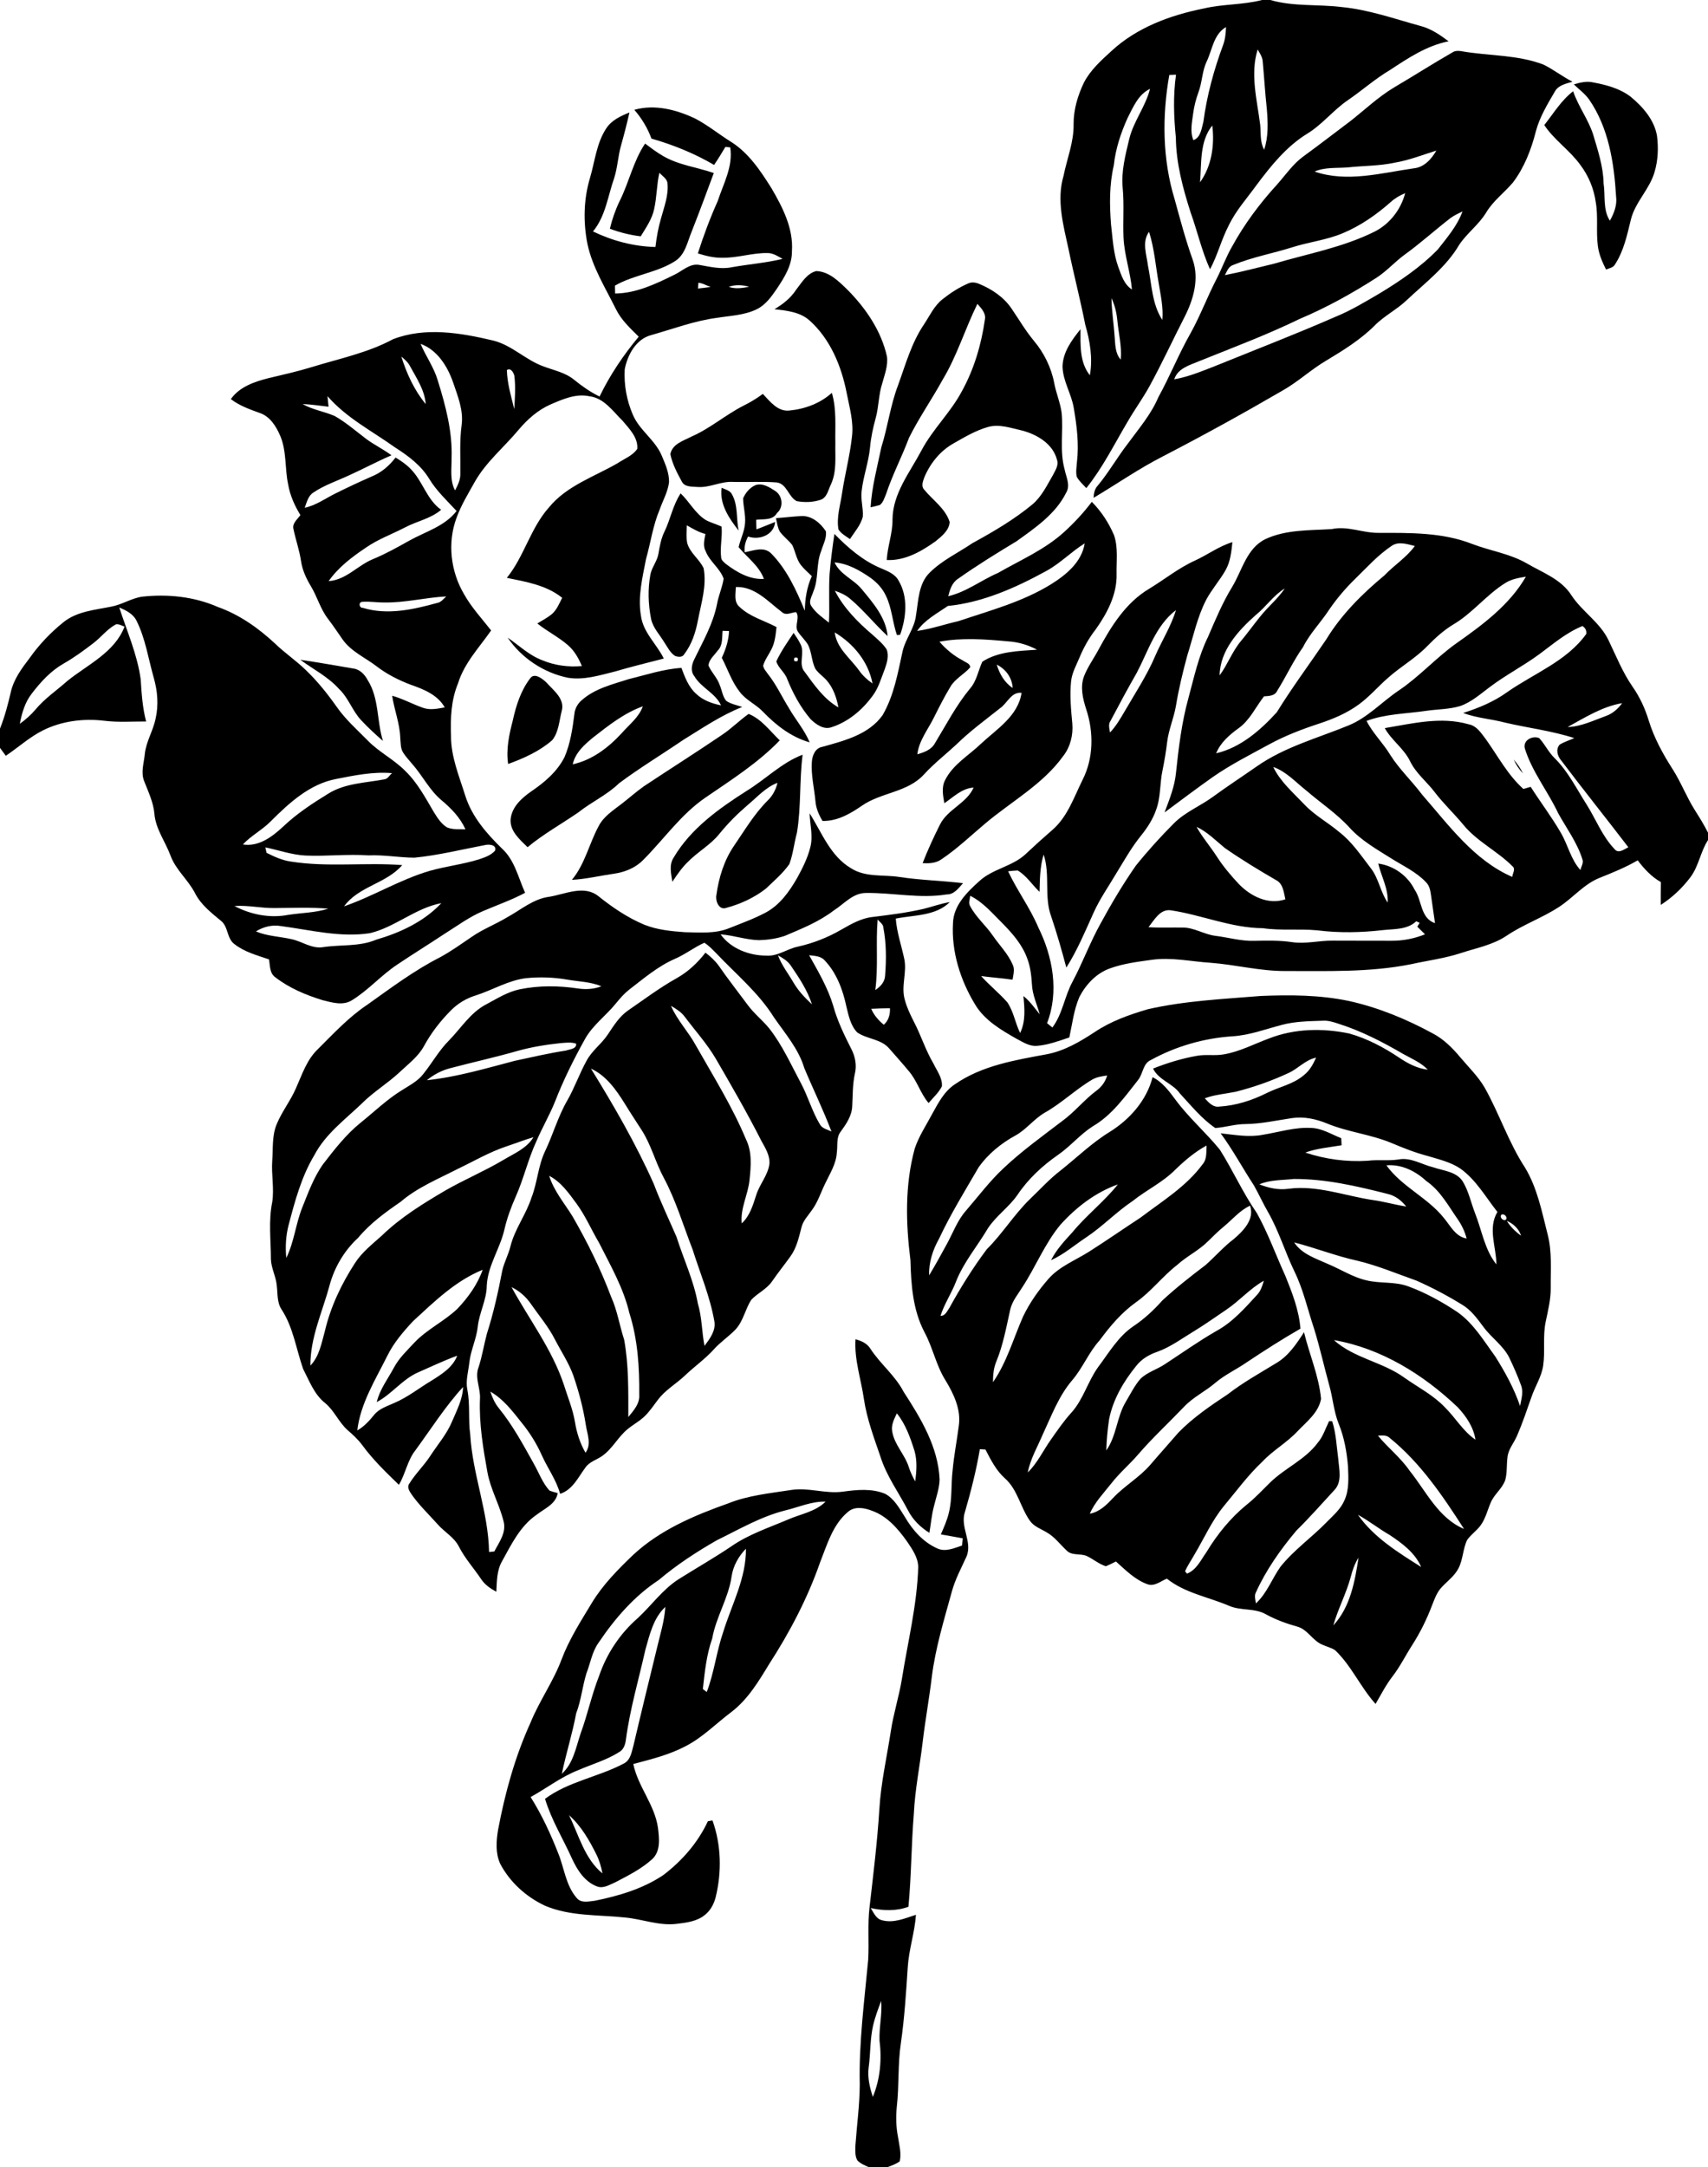 <?xml version="1.0" encoding="UTF-8" ?>
<!DOCTYPE svg PUBLIC "-//W3C//DTD SVG 1.1//EN" "http://www.w3.org/Graphics/SVG/1.1/DTD/svg11.dtd">
<svg width="783pt" height="993pt" viewBox="0 0 783 993" version="1.1" xmlns="http://www.w3.org/2000/svg">
<g id="#000000ff">
<path fill="#000000" opacity="1.00" d=" M 578.56 0.00 L 582.34 0.00 C 592.95 3.08 604.10 1.89 614.95 3.22 C 627.38 4.39 639.21 8.61 651.18 11.89 C 656.01 13.13 660.15 15.98 664.09 18.93 C 654.11 20.87 645.53 26.61 637.18 32.10 C 630.37 36.13 624.45 41.42 617.94 45.88 C 611.24 50.42 606.23 57.02 599.29 61.24 C 589.70 67.12 582.58 76.03 575.94 84.92 C 571.57 90.96 566.49 96.57 563.26 103.35 C 559.90 109.80 558.18 116.96 554.71 123.37 C 550.90 114.96 548.90 105.89 545.78 97.23 C 542.23 86.13 539.16 74.73 539.05 63.00 C 538.09 53.42 537.77 43.78 539.12 34.22 C 538.35 34.25 536.81 34.32 536.04 34.35 C 532.71 53.19 532.86 72.93 538.50 91.32 C 541.05 100.63 543.54 109.97 546.79 119.06 C 549.82 127.80 547.13 137.20 543.08 145.13 C 537.64 155.73 532.66 166.57 526.93 177.02 C 523.89 182.55 520.15 187.64 517.00 193.10 C 510.88 203.41 505.53 214.25 498.00 223.64 C 496.45 221.98 494.71 220.43 493.61 218.43 C 493.12 216.23 493.54 213.97 493.70 211.76 C 494.69 203.42 493.64 195.00 492.22 186.78 C 491.13 180.34 487.27 174.60 487.10 167.98 C 487.20 161.36 491.36 155.78 495.33 150.84 C 495.34 158.04 494.84 165.95 499.63 171.93 C 501.02 164.13 499.68 156.26 497.51 148.75 C 495.23 137.17 492.24 125.75 489.86 114.19 C 487.48 103.24 484.27 91.72 487.55 80.61 C 489.14 72.74 492.30 65.11 492.17 56.97 C 492.11 50.30 494.06 43.78 496.92 37.81 C 499.89 32.10 504.76 27.71 509.46 23.43 C 521.09 12.62 536.54 6.93 551.89 3.88 C 560.67 1.80 569.81 2.28 578.56 0.00 M 553.17 28.21 C 551.04 32.68 551.14 37.76 549.38 42.34 C 548.24 45.49 547.41 48.75 546.97 52.07 C 546.46 56.08 545.45 60.31 547.09 64.21 C 550.46 63.07 550.85 58.75 551.68 55.77 C 553.27 43.75 556.48 32.00 560.70 20.65 C 561.68 18.01 561.94 15.19 562.05 12.40 C 556.33 15.73 555.77 22.78 553.17 28.21 M 576.55 22.66 C 573.04 33.97 576.27 45.76 577.71 57.13 C 578.08 60.98 577.57 65.07 579.52 68.59 C 581.52 62.64 581.26 56.27 580.77 50.11 C 579.96 42.75 579.54 35.36 578.85 28.00 C 578.68 26.01 577.50 24.34 576.55 22.66 M 516.98 53.93 C 513.83 60.86 511.40 68.17 510.60 75.77 C 508.53 84.61 508.63 93.75 509.32 102.74 C 510.09 109.30 510.38 116.03 512.66 122.31 C 514.06 126.09 515.30 130.33 518.92 132.63 C 518.21 124.67 515.47 117.02 515.06 109.01 C 514.73 101.40 515.39 93.78 514.68 86.18 C 513.93 78.54 515.93 71.00 517.69 63.63 C 519.68 55.51 525.17 48.81 527.21 40.70 C 521.84 43.26 519.54 48.97 516.98 53.93 M 550.14 83.52 C 555.49 76.06 556.85 66.44 555.75 57.49 C 549.87 64.81 550.88 74.74 550.14 83.52 M 526.26 121.71 C 528.00 130.09 528.03 139.22 532.85 146.60 C 533.37 140.94 532.09 135.38 531.20 129.84 C 529.78 121.96 529.20 113.88 526.76 106.21 C 523.38 110.81 525.64 116.62 526.26 121.71 M 509.53 136.61 C 509.64 142.44 510.57 148.20 510.97 154.01 C 511.30 157.75 511.14 161.86 513.78 164.76 C 514.35 158.76 512.80 152.87 512.23 146.93 C 511.90 143.37 511.09 139.84 509.53 136.61 Z" />
<path fill="#000000" opacity="1.00" d=" M 665.93 23.96 C 667.04 23.23 668.40 23.24 669.68 23.41 C 682.26 25.67 695.43 24.97 707.54 29.58 C 712.18 31.84 716.26 35.10 720.88 37.44 C 717.98 38.33 714.52 38.96 712.87 41.81 C 709.46 47.66 705.84 53.54 704.10 60.14 C 701.97 68.48 698.81 76.72 693.58 83.62 C 689.60 88.31 684.49 92.03 681.30 97.39 C 677.96 102.90 672.61 106.74 669.02 112.04 C 663.13 122.15 653.62 129.34 645.21 137.22 C 640.61 141.72 634.69 144.57 630.17 149.17 C 623.71 155.60 615.91 160.45 608.13 165.12 C 601.07 169.24 595.08 174.94 587.94 178.95 C 569.90 189.44 551.60 199.52 533.06 209.11 C 522.07 214.72 511.93 221.79 501.33 228.09 C 501.45 226.04 501.80 223.94 503.31 222.41 C 508.37 216.32 512.26 209.37 517.13 203.13 C 522.11 196.30 527.73 189.81 531.05 181.94 C 536.33 172.39 540.36 162.21 545.76 152.72 C 550.27 144.63 553.49 135.92 557.75 127.71 C 560.26 122.82 562.10 117.61 564.88 112.85 C 570.51 102.59 577.57 93.15 585.46 84.53 C 589.39 80.12 592.73 75.10 597.59 71.60 C 604.91 66.28 612.05 60.72 619.30 55.29 C 625.82 50.14 631.90 44.37 639.06 40.08 C 648.07 34.79 656.86 29.14 665.93 23.96 M 639.46 74.52 C 632.35 76.07 625.05 75.91 617.86 76.70 C 612.76 77.11 607.44 76.51 602.63 78.60 C 617.51 83.73 633.17 79.25 648.16 77.12 C 652.92 76.64 656.22 72.86 658.48 68.99 C 652.18 70.96 646.00 73.41 639.46 74.52 M 637.57 92.55 C 631.05 98.32 623.80 103.39 615.75 106.77 C 608.26 110.00 600.06 110.84 592.34 113.32 C 583.40 116.15 574.07 117.80 565.38 121.38 C 563.22 122.03 562.50 124.28 561.53 126.06 C 569.04 124.62 576.44 122.62 583.89 120.86 C 599.39 116.28 615.57 113.39 630.14 106.13 C 637.13 102.60 642.18 96.04 644.18 88.51 C 641.76 89.48 639.50 90.81 637.57 92.55 M 664.92 99.93 C 657.81 105.44 651.13 111.49 643.83 116.76 C 639.42 119.98 635.78 124.15 631.20 127.14 C 619.97 134.35 608.26 140.86 595.96 146.05 C 580.86 153.39 565.12 159.28 549.56 165.54 C 545.24 167.34 539.91 168.80 538.31 173.79 C 544.74 172.67 550.79 170.14 556.85 167.79 C 575.30 160.30 593.90 153.15 612.15 145.17 C 619.26 142.29 625.82 138.29 632.43 134.44 C 642.00 128.64 651.39 122.28 659.20 114.22 C 663.44 108.80 668.08 103.42 670.46 96.86 C 668.55 97.78 666.63 98.69 664.92 99.93 Z" />
<path fill="#000000" opacity="1.00" d=" M 721.50 38.66 C 724.30 37.83 727.27 37.08 730.20 37.73 C 736.31 38.87 742.63 40.51 747.63 44.39 C 753.17 49.01 758.35 54.88 759.62 62.23 C 760.31 67.68 760.11 73.32 758.56 78.61 C 756.34 86.63 749.64 92.50 747.64 100.62 C 745.91 107.72 744.36 115.11 740.27 121.30 C 739.42 122.71 737.63 122.87 736.26 123.49 C 734.53 120.05 732.96 116.46 732.49 112.60 C 731.65 105.99 732.70 99.26 731.55 92.67 C 730.70 86.46 728.22 80.51 724.44 75.52 C 719.63 68.83 712.51 64.19 707.94 57.30 C 712.18 51.99 715.70 45.99 721.18 41.81 C 723.51 48.71 728.06 54.60 730.32 61.53 C 732.49 68.87 734.99 76.24 735.13 83.98 C 736.01 89.70 734.72 96.01 738.01 101.11 C 739.91 97.77 741.38 93.99 740.87 90.08 C 739.94 74.63 737.47 58.54 728.46 45.55 C 726.54 42.87 723.83 40.94 721.50 38.66 Z" />
<path fill="#000000" opacity="1.00" d=" M 290.80 50.31 C 300.22 47.66 310.07 50.25 318.67 54.31 C 324.46 57.32 329.53 61.50 335.06 64.94 C 343.23 70.06 348.67 78.29 353.70 86.29 C 358.79 95.02 363.75 104.64 363.05 115.06 C 363.15 121.47 359.61 127.06 356.20 132.20 C 353.67 135.88 350.95 139.76 346.81 141.74 C 341.17 144.46 334.78 144.65 328.70 145.62 C 318.35 146.97 308.55 150.70 298.57 153.52 C 291.56 155.34 287.66 162.60 286.39 169.22 C 285.99 176.26 287.29 183.44 290.07 189.91 C 293.09 197.09 300.22 201.45 303.29 208.59 C 304.95 212.51 306.80 216.59 306.71 220.93 C 306.17 225.39 303.84 229.36 302.37 233.56 C 299.32 240.78 298.29 248.61 296.16 256.11 C 294.53 264.60 292.34 273.32 293.81 282.00 C 294.75 289.71 301.02 295.03 304.31 301.73 C 296.81 303.67 289.28 305.49 281.86 307.68 C 274.84 309.42 267.61 311.71 260.31 310.52 C 249.18 308.20 239.12 301.53 232.71 292.13 C 237.91 295.69 242.55 300.23 248.54 302.48 C 254.28 304.90 260.57 305.73 266.76 305.17 C 265.26 301.62 263.33 298.15 260.38 295.61 C 256.03 291.82 250.81 289.25 246.32 285.65 C 248.46 284.34 250.71 283.17 252.69 281.61 C 255.17 279.66 256.32 276.62 257.72 273.90 C 250.51 268.09 241.15 266.55 232.35 264.75 C 240.30 254.96 243.15 242.06 251.58 232.57 C 259.73 222.54 272.36 218.47 283.18 212.20 C 286.23 210.16 290.04 208.77 292.15 205.66 C 292.57 200.46 288.43 196.38 285.33 192.69 C 280.87 188.32 276.84 182.31 270.13 181.54 C 263.93 180.23 257.93 182.93 252.37 185.31 C 246.61 187.84 241.81 192.10 237.79 196.87 C 231.13 204.85 222.88 211.58 217.68 220.72 C 214.66 226.14 211.38 231.47 209.26 237.33 C 205.03 248.69 206.59 261.86 212.74 272.24 C 216.13 278.30 220.89 283.41 225.15 288.85 C 219.69 296.67 212.82 303.81 209.96 313.14 C 206.82 320.70 206.46 328.96 206.76 337.03 C 206.67 346.64 210.51 355.61 213.31 364.62 C 216.34 374.20 223.09 381.93 230.16 388.81 C 235.97 394.14 237.59 402.14 240.73 409.05 C 234.54 412.35 227.91 414.66 221.48 417.41 C 215.14 420.06 209.62 424.21 203.82 427.83 C 196.60 432.62 189.22 437.15 182.03 441.99 C 174.70 446.87 168.84 453.68 161.32 458.29 C 157.17 460.90 152.13 459.29 147.76 458.21 C 140.12 455.85 132.53 452.67 126.18 447.73 C 123.55 445.88 123.83 442.37 123.31 439.56 C 117.84 437.69 112.05 436.18 107.44 432.53 C 103.90 429.92 104.73 424.53 101.25 421.85 C 96.88 418.21 92.24 414.63 89.54 409.48 C 86.39 403.19 80.57 398.62 78.14 391.93 C 75.78 385.58 71.43 379.92 70.80 373.00 C 70.36 367.64 67.98 362.78 66.07 357.85 C 64.48 353.85 65.98 349.59 66.38 345.51 C 66.94 339.76 70.25 334.78 71.35 329.16 C 72.75 323.01 72.22 316.58 70.49 310.56 C 68.00 301.80 66.68 292.61 62.59 284.40 C 61.05 281.23 57.75 279.64 54.68 278.32 C 58.18 289.21 62.95 299.84 64.50 311.25 C 64.91 317.74 65.32 324.25 66.99 330.56 C 60.57 330.53 54.13 331.02 47.74 330.22 C 38.21 329.09 28.28 330.34 19.64 334.65 C 13.47 337.75 8.36 342.47 2.66 346.27 C 1.77 345.06 0.89 343.85 0.00 342.65 L 0.00 333.83 C 2.18 328.33 3.69 322.62 5.01 316.87 C 6.38 311.07 9.97 306.21 13.53 301.57 C 17.90 295.36 23.19 289.81 29.11 285.06 C 35.29 280.09 43.48 279.47 50.96 277.95 C 55.88 277.05 60.17 274.13 65.12 273.38 C 76.86 272.10 88.99 273.32 99.87 278.10 C 109.77 281.61 118.46 287.75 126.10 294.87 C 130.51 299.14 135.65 302.58 140.05 306.87 C 145.40 311.95 150.03 317.74 154.29 323.76 C 158.33 329.59 163.69 334.32 168.65 339.35 C 173.81 344.65 180.61 347.95 185.79 353.23 C 191.37 358.58 194.99 365.50 198.89 372.08 C 200.50 374.68 202.23 377.43 204.90 379.07 C 207.56 380.22 210.57 379.84 213.39 379.97 C 210.97 374.62 206.85 370.35 202.40 366.64 C 196.86 362.00 193.70 355.35 188.96 350.02 C 187.59 348.38 186.13 346.81 184.95 345.03 C 183.50 342.97 183.74 340.33 183.49 337.96 C 183.25 331.39 180.74 325.22 179.78 318.77 C 184.64 320.12 189.06 322.59 193.80 324.25 C 197.07 325.48 200.58 324.70 203.89 324.11 C 200.57 318.28 194.21 315.79 188.22 313.70 C 182.70 311.60 177.38 308.91 172.68 305.31 C 167.43 301.28 161.00 298.54 157.07 293.00 C 154.84 289.85 152.74 286.60 150.37 283.54 C 146.87 279.02 145.43 273.37 142.49 268.53 C 140.36 264.98 138.58 261.16 138.00 257.03 C 137.26 252.11 135.59 247.41 134.57 242.57 C 133.76 239.85 136.33 237.96 137.72 235.99 C 135.07 231.67 132.96 226.98 132.10 221.97 C 130.52 214.58 131.47 206.71 128.45 199.65 C 126.56 195.26 123.71 190.68 118.90 189.15 C 114.34 187.50 109.72 185.84 105.83 182.86 C 109.85 177.17 116.69 174.88 123.14 173.24 C 129.83 171.66 136.55 170.15 143.13 168.13 C 155.60 164.29 168.59 161.66 180.17 155.42 C 194.94 149.71 211.18 152.50 226.11 156.03 C 234.66 158.15 240.93 164.92 249.12 167.86 C 253.85 169.66 259.06 170.64 263.08 173.91 C 266.75 176.88 270.61 179.61 274.86 181.68 C 279.62 171.81 285.80 162.66 292.81 154.26 C 288.92 150.43 284.82 146.63 282.37 141.66 C 277.56 131.92 271.59 122.52 269.30 111.76 C 267.32 101.75 267.53 91.23 270.50 81.43 C 272.72 73.87 273.47 65.62 277.88 58.89 C 280.31 55.09 284.52 53.16 288.55 51.54 C 287.42 56.62 286.11 61.65 284.70 66.66 C 283.30 71.58 283.12 76.77 281.54 81.65 C 278.64 89.90 277.61 99.08 271.85 106.04 C 280.76 110.34 290.56 112.94 300.47 113.16 C 301.00 108.72 301.77 104.30 303.04 100.00 C 304.45 94.82 306.51 89.58 306.01 84.11 C 305.86 81.86 303.64 80.68 302.28 79.16 C 301.02 84.66 301.12 90.36 299.87 95.86 C 298.88 100.45 296.13 104.33 293.73 108.28 C 288.89 107.70 284.15 106.52 279.59 104.80 C 280.62 100.43 282.11 96.18 284.06 92.13 C 288.39 83.53 290.30 73.84 295.73 65.78 C 298.32 67.71 300.90 69.68 303.69 71.31 C 310.89 75.62 319.40 76.59 327.23 79.27 C 323.91 88.22 320.61 97.18 317.10 106.06 C 315.14 110.78 314.17 116.55 309.59 119.57 C 301.10 125.03 290.62 125.85 281.91 130.87 C 281.93 131.77 281.98 133.58 282.00 134.48 C 291.62 134.38 300.54 130.13 308.99 125.96 C 312.76 124.26 316.17 120.53 320.64 121.38 C 325.51 122.23 330.46 123.47 335.42 122.45 C 343.18 121.05 351.09 120.47 358.76 118.61 C 356.66 117.45 354.54 115.99 352.05 115.94 C 344.95 115.77 338.08 118.25 330.98 118.10 C 327.19 118.16 323.50 117.21 319.91 116.11 C 322.53 107.97 325.50 99.96 329.01 92.16 C 331.63 84.15 336.13 76.27 334.76 67.53 C 334.20 67.48 333.10 67.37 332.54 67.31 C 330.89 70.11 329.18 72.88 327.36 75.57 C 318.38 70.29 308.65 66.37 298.65 63.50 C 296.87 58.65 294.17 54.22 290.80 50.31 M 320.14 129.56 C 320.10 130.22 320.02 131.53 319.97 132.19 C 321.90 131.99 323.83 131.76 325.76 131.46 C 323.85 130.87 322.23 129.72 320.14 129.56 M 334.11 131.41 C 337.11 132.52 340.36 131.95 343.42 131.40 C 340.39 130.52 337.11 130.33 334.11 131.41 M 192.80 157.54 C 195.23 163.24 198.95 168.35 200.70 174.35 C 204.29 185.88 207.48 197.83 207.02 210.00 C 207.06 214.92 206.17 220.16 208.61 224.68 C 209.86 222.31 211.11 219.81 211.03 217.05 C 211.14 209.60 210.62 202.12 211.63 194.70 C 212.52 187.93 209.84 181.49 207.72 175.22 C 205.16 167.86 200.46 160.28 192.80 157.54 M 183.98 163.39 C 186.45 171.18 189.91 178.81 195.17 185.14 C 194.68 178.78 191.05 173.42 188.09 167.98 C 187.14 166.10 185.60 164.67 183.98 163.39 M 232.36 169.59 C 232.54 175.65 234.29 181.57 235.76 187.42 C 236.05 182.34 236.43 177.22 235.79 172.16 C 235.45 170.71 234.08 168.27 232.36 169.59 M 150.13 181.50 C 150.28 183.12 150.44 184.73 150.62 186.34 C 146.65 185.89 142.69 185.28 138.70 185.11 C 143.30 187.76 148.64 188.51 153.46 190.61 C 158.64 193.56 163.15 197.52 167.89 201.11 C 171.58 203.85 175.78 205.83 179.46 208.60 C 172.82 211.46 166.45 214.89 159.86 217.86 C 154.43 220.38 148.64 222.28 143.66 225.67 C 141.24 227.17 140.64 230.17 139.69 232.64 C 144.93 231.55 149.26 228.28 153.99 225.98 C 159.38 223.31 164.83 220.75 170.34 218.34 C 174.80 216.57 178.47 213.40 181.34 209.62 C 183.78 211.12 186.20 212.72 188.19 214.80 C 193.81 220.39 195.58 228.87 202.23 233.57 C 197.46 237.67 191.09 238.76 185.66 241.66 C 179.73 244.74 173.37 247.01 167.85 250.84 C 161.45 255.11 155.11 259.90 150.66 266.25 C 158.71 265.71 164.01 258.95 171.13 256.11 C 176.86 253.73 182.27 250.71 187.67 247.68 C 195.10 243.54 203.91 241.14 209.31 234.12 C 204.90 229.36 200.09 224.90 196.71 219.30 C 192.94 213.12 187.02 208.77 181.02 204.94 C 170.50 197.44 158.70 191.40 150.13 181.50 M 176.00 276.03 C 172.73 276.07 169.46 275.47 166.20 275.73 C 164.24 275.75 164.51 278.56 166.42 278.52 C 177.56 281.91 189.37 279.30 200.29 276.28 C 202.18 276.01 203.24 274.45 204.56 273.27 C 195.01 273.75 185.61 276.24 176.00 276.03 M 42.72 294.74 C 38.34 298.09 33.87 301.37 29.06 304.09 C 23.27 307.40 18.67 312.42 14.65 317.67 C 11.47 321.67 10.03 326.67 9.08 331.61 C 11.70 329.77 14.08 327.61 16.18 325.20 C 20.41 320.06 25.99 316.35 30.91 311.95 C 40.23 304.46 52.52 298.94 57.09 287.12 C 55.83 286.63 54.57 285.84 53.16 286.05 C 49.11 288.19 46.34 292.01 42.72 294.74 M 153.97 356.93 C 141.95 359.25 132.57 367.85 124.20 376.22 C 120.28 380.22 115.17 382.81 111.34 386.90 C 118.59 388.07 124.77 383.39 129.76 378.76 C 136.01 372.80 143.28 368.05 150.61 363.55 C 158.26 358.83 167.51 358.70 176.08 357.09 C 177.81 356.95 178.50 355.17 179.76 354.24 C 171.08 353.46 162.44 355.26 153.97 356.93 M 190.00 392.96 C 182.98 392.93 176.03 391.58 168.99 391.91 C 159.31 391.22 149.64 392.41 139.96 391.98 C 133.70 391.64 127.75 389.50 121.65 388.24 C 121.79 388.86 122.05 390.11 122.19 390.73 C 125.69 392.49 129.32 394.16 133.24 394.72 C 150.17 397.43 167.37 395.04 184.39 396.36 C 177.06 404.87 164.39 406.04 157.74 415.25 C 171.11 410.63 183.34 402.99 196.98 399.00 C 204.46 396.88 212.24 396.02 219.66 393.70 C 222.26 392.83 225.02 391.89 226.91 389.79 C 227.86 386.97 224.11 386.71 222.24 387.20 C 211.52 389.24 200.87 391.88 190.00 392.96 M 169.60 427.55 C 155.87 429.63 142.25 426.07 128.71 424.28 C 124.73 423.60 120.71 424.64 117.32 426.74 C 122.54 428.96 128.27 429.06 133.73 430.31 C 138.53 431.36 142.85 434.73 147.98 433.97 C 156.13 432.70 164.69 433.84 172.45 430.53 C 183.45 427.33 194.37 422.27 202.32 413.80 C 190.46 416.01 181.22 424.75 169.60 427.55 M 107.49 415.11 C 114.94 419.04 123.75 420.78 132.08 419.17 C 138.22 418.20 144.55 418.23 150.52 416.31 C 142.36 415.65 134.17 415.99 126.00 416.04 C 119.81 416.15 113.70 414.66 107.49 415.11 Z" />
<path fill="#000000" opacity="1.00" d=" M 364.89 132.86 C 367.49 129.56 369.84 125.30 374.20 124.19 C 380.24 124.41 384.78 129.12 388.84 133.10 C 397.09 141.50 403.98 151.66 406.60 163.29 C 407.19 167.49 405.55 171.57 404.47 175.57 C 402.75 180.75 402.90 186.30 401.45 191.54 C 400.23 195.94 399.27 200.42 398.85 204.97 C 398.22 211.81 395.72 218.30 394.99 225.11 C 394.53 228.98 395.78 232.78 395.55 236.64 C 394.63 240.58 391.79 243.67 389.64 246.99 C 387.77 245.69 385.66 244.54 384.38 242.60 C 383.39 237.01 385.24 231.47 386.03 225.97 C 387.31 217.37 389.59 208.94 390.54 200.29 C 391.48 193.42 389.41 186.66 388.13 179.98 C 385.71 167.68 380.64 155.38 371.15 146.86 C 366.76 142.90 360.63 142.32 355.03 141.66 C 358.87 139.42 362.42 136.61 364.89 132.86 Z" />
<path fill="#000000" opacity="1.00" d=" M 443.81 129.88 C 445.44 129.11 447.29 129.38 448.90 130.08 C 454.65 132.46 460.10 136.07 463.66 141.29 C 467.04 146.22 470.05 151.42 473.88 156.04 C 478.61 161.63 481.94 168.40 483.31 175.61 C 484.17 180.18 486.06 184.50 486.69 189.11 C 487.54 197.70 485.70 206.50 488.02 214.94 C 488.69 218.44 490.84 222.29 488.77 225.72 C 483.92 235.52 474.62 241.79 466.01 247.99 C 456.90 253.47 447.85 259.07 439.16 265.20 C 436.43 266.96 435.45 270.19 434.70 273.16 C 442.97 271.25 449.77 265.83 457.48 262.52 C 467.77 256.62 478.92 251.85 487.79 243.79 C 492.43 239.55 496.75 234.95 500.52 229.92 C 504.86 234.30 508.31 239.56 510.72 245.24 C 512.67 250.96 511.75 257.13 511.88 263.05 C 512.10 272.37 507.58 280.95 502.32 288.34 C 499.31 292.21 496.86 296.50 494.98 301.03 C 493.49 304.64 491.47 308.13 491.02 312.08 C 490.36 318.56 490.98 325.07 491.58 331.53 C 492.02 336.77 490.68 342.20 487.42 346.38 C 478.00 359.47 463.51 367.25 451.43 377.50 C 444.92 382.96 438.76 388.90 431.68 393.63 C 429.17 395.50 425.97 395.66 422.96 395.45 C 425.30 389.45 428.00 383.58 430.89 377.83 C 434.41 370.72 443.09 368.14 446.33 360.85 C 440.94 361.15 437.13 365.19 432.91 368.01 C 432.31 364.48 431.50 360.60 433.34 357.28 C 436.94 350.17 444.15 346.12 449.72 340.75 C 456.94 334.00 466.73 328.08 468.31 317.44 C 463.62 316.86 461.80 322.18 458.48 324.47 C 451.62 329.91 444.54 335.08 438.28 341.24 C 433.42 345.73 428.18 349.81 423.68 354.70 C 416.24 363.05 404.01 362.99 395.15 369.13 C 389.77 372.85 383.84 376.27 377.07 376.14 C 375.41 373.37 374.07 370.36 373.83 367.09 C 373.27 361.09 371.76 355.14 372.18 349.08 C 372.37 346.09 373.74 342.68 377.07 342.16 C 387.03 339.36 398.31 336.58 404.63 327.62 C 409.77 318.76 411.58 308.49 413.73 298.60 C 415.01 292.73 419.26 287.93 419.93 281.88 C 421.06 275.17 421.02 267.37 426.27 262.29 C 431.94 256.69 439.28 253.27 445.82 248.84 C 455.34 243.63 464.78 238.12 473.18 231.19 C 477.51 227.59 479.93 222.41 482.71 217.64 C 483.80 215.49 485.45 213.13 484.54 210.61 C 482.68 203.38 475.51 199.12 468.74 197.31 C 463.53 196.16 458.09 194.09 452.75 195.68 C 447.20 197.28 442.20 200.27 437.22 203.10 C 431.04 206.54 426.39 212.32 423.70 218.80 C 423.12 220.51 422.20 222.70 423.61 224.26 C 427.58 229.14 433.39 232.93 435.35 239.16 C 435.13 243.02 431.72 245.69 428.95 247.96 C 422.42 252.63 414.82 257.00 406.52 256.58 C 406.84 250.30 409.25 244.31 409.15 237.97 C 409.27 226.06 417.11 216.44 422.43 206.38 C 427.61 196.57 435.91 188.87 441.06 179.05 C 446.57 169.02 449.86 157.86 451.48 146.57 C 452.17 143.56 449.85 141.27 448.07 139.22 C 442.42 150.67 438.73 163.07 432.09 174.05 C 427.16 183.04 421.23 191.47 416.69 200.66 C 413.45 209.31 409.13 217.52 406.22 226.30 C 405.45 228.06 404.95 230.16 403.36 231.37 C 401.96 231.79 400.52 232.10 399.11 232.42 C 399.67 223.09 402.15 214.02 404.04 204.90 C 406.98 195.58 408.16 185.79 411.65 176.63 C 415.12 167.09 417.84 157.07 423.61 148.59 C 426.24 144.63 428.26 140.10 432.08 137.10 C 435.68 134.24 439.58 131.70 443.81 129.88 M 479.63 261.61 C 465.59 269.31 450.58 276.00 434.50 277.64 C 429.58 281.07 423.90 284.01 420.44 289.08 C 426.94 288.15 433.19 286.00 439.58 284.52 C 453.90 279.70 468.76 275.75 481.73 267.75 C 488.71 263.42 495.88 257.57 497.26 248.96 C 491.09 252.77 486.04 258.15 479.63 261.61 M 430.66 294.01 C 433.70 297.49 437.28 300.50 441.41 302.61 C 442.60 303.52 444.74 303.92 444.77 305.74 C 442.00 308.98 437.87 310.89 435.69 314.66 C 433.01 319.09 430.66 323.71 428.34 328.34 C 425.60 334.03 421.33 339.12 420.53 345.59 C 423.60 344.72 426.92 343.56 428.57 340.58 C 433.71 332.13 438.27 323.26 444.60 315.59 C 447.73 312.07 448.42 307.32 450.31 303.19 C 457.63 298.39 466.95 298.27 475.42 297.68 C 471.27 295.46 466.70 294.11 462.00 293.84 C 451.62 292.89 440.97 292.08 430.66 294.01 M 456.94 304.51 C 458.21 308.74 460.47 312.72 464.23 315.20 C 463.99 310.52 461.09 306.56 456.94 304.51 Z" />
<path fill="#000000" opacity="1.00" d=" M 340.81 185.89 C 343.93 184.35 346.92 182.56 349.70 180.47 C 353.01 183.93 356.57 188.76 361.99 188.08 C 369.03 187.39 376.04 184.79 381.34 180.00 C 383.59 187.47 382.79 195.31 382.95 202.99 C 382.80 209.28 383.68 215.89 380.98 221.80 C 379.69 224.35 379.18 228.07 376.07 229.03 C 372.61 230.16 368.82 230.26 365.26 229.61 C 361.41 227.71 360.73 221.53 355.97 221.03 C 349.32 220.53 342.64 220.98 335.97 220.79 C 330.48 220.48 325.47 223.47 319.98 223.13 C 317.41 222.88 313.86 223.33 312.52 220.55 C 310.37 216.60 308.20 212.50 307.31 208.07 C 308.20 203.38 313.36 201.92 317.05 200.00 C 325.54 196.29 332.58 190.08 340.81 185.89 Z" />
<path fill="#000000" opacity="1.00" d=" M 346.40 222.25 C 349.56 221.22 352.65 223.17 355.21 224.83 C 358.74 226.91 359.41 232.39 356.18 235.07 C 354.25 238.52 349.95 237.74 346.65 238.14 C 346.64 239.60 346.70 241.07 346.77 242.53 C 349.67 241.50 352.47 240.24 355.35 239.14 C 354.81 245.16 348.10 247.61 342.94 245.82 C 341.74 248.10 341.07 250.47 341.42 253.04 C 345.33 252.31 350.07 250.25 353.44 253.48 C 360.70 260.82 365.06 270.41 368.95 279.82 C 369.05 274.38 369.89 268.96 372.16 263.97 C 370.46 262.30 368.62 260.75 367.14 258.87 C 365.06 256.19 364.64 252.71 363.20 249.73 C 361.48 247.49 359.13 245.83 357.48 243.54 C 356.44 241.65 356.19 239.46 355.72 237.39 C 359.58 237.14 363.42 236.65 367.28 236.44 C 372.03 236.16 376.18 239.63 378.60 243.42 C 379.07 246.58 377.29 249.55 376.44 252.51 C 374.04 258.41 375.39 265.09 372.88 270.97 C 372.26 273.16 370.39 275.64 372.04 277.82 C 374.05 280.91 377.20 282.99 380.01 285.28 C 380.38 277.87 379.86 270.46 380.30 263.05 C 380.83 256.89 381.60 250.75 382.52 244.63 C 388.68 250.91 395.50 256.85 403.70 260.30 C 406.77 261.62 410.26 262.88 411.94 266.02 C 416.39 273.46 415.48 282.98 412.64 290.83 C 412.28 290.85 411.54 290.91 411.17 290.94 C 409.12 285.05 408.89 278.60 406.12 272.94 C 404.60 269.66 402.08 266.94 399.19 264.82 C 394.22 261.36 388.75 258.20 382.58 257.67 C 385.12 263.26 391.30 265.37 395.03 269.92 C 400.26 276.25 406.09 282.87 406.92 291.43 C 400.95 285.94 395.88 279.52 389.66 274.30 C 387.64 272.59 385.21 271.50 382.73 270.67 C 386.85 278.66 393.32 285.16 400.11 290.92 C 402.37 292.97 404.79 294.94 406.46 297.53 C 407.65 300.49 406.58 303.76 405.58 306.62 C 403.91 310.81 402.74 315.30 399.94 318.92 C 395.26 325.32 388.83 330.74 381.21 333.18 C 377.59 334.48 374.04 331.87 371.58 329.47 C 366.96 324.05 363.53 317.70 360.88 311.12 C 359.83 308.05 356.77 306.07 355.89 303.03 C 358.02 298.39 361.00 294.21 363.82 289.98 C 364.92 291.61 366.07 293.23 366.92 295.02 C 369.19 299.06 365.68 304.26 368.98 307.94 C 373.34 313.94 377.77 320.33 384.35 324.10 C 383.53 319.72 382.03 315.32 379.12 311.89 C 377.45 309.90 375.11 308.52 373.72 306.30 C 372.06 302.88 372.14 298.90 370.46 295.49 C 369.14 293.21 367.10 291.47 365.69 289.26 C 364.14 286.57 366.84 282.89 364.94 280.45 C 362.82 280.60 360.42 282.16 358.54 280.51 C 352.12 275.68 346.13 268.63 337.34 268.95 C 337.29 272.00 336.32 275.74 338.99 278.02 C 343.71 282.59 350.29 284.28 355.97 287.30 C 355.58 290.82 355.27 294.48 353.56 297.66 C 352.33 300.09 350.63 302.31 349.85 304.96 C 350.07 306.51 351.28 307.67 352.12 308.93 C 355.89 313.68 358.43 319.23 361.62 324.36 C 364.67 329.70 368.80 334.41 371.18 340.12 C 362.83 337.78 355.78 332.32 349.84 326.16 C 346.59 322.68 341.93 320.82 339.08 316.94 C 335.41 312.30 333.61 306.57 330.89 301.39 C 332.70 297.52 334.04 293.42 334.22 289.12 C 333.48 289.10 332.01 289.05 331.27 289.02 C 330.93 292.09 331.44 295.70 329.02 298.06 C 327.50 300.24 325.01 302.12 324.79 304.92 C 326.15 308.10 328.84 310.53 329.94 313.85 C 330.97 316.24 331.22 319.08 332.94 321.12 C 335.12 322.60 337.80 323.05 340.26 323.91 C 330.55 327.74 321.90 333.66 313.06 339.10 C 303.36 345.72 293.28 351.80 283.86 358.81 C 278.33 364.20 271.21 367.40 265.20 372.16 C 257.43 377.52 249.13 382.11 241.85 388.16 C 238.28 384.62 233.53 380.68 234.11 375.11 C 234.76 369.56 239.23 365.60 243.54 362.58 C 249.62 358.47 255.47 353.51 258.81 346.84 C 261.49 340.60 262.47 333.80 263.32 327.10 C 263.55 324.60 264.85 322.34 266.76 320.75 C 272.72 315.47 280.70 313.57 288.10 311.19 C 296.13 309.23 304.08 306.54 312.38 306.01 C 313.98 310.27 315.64 314.77 319.13 317.88 C 322.23 320.86 326.40 322.34 330.55 323.17 C 327.89 317.45 321.40 315.14 318.27 309.75 C 316.49 307.55 317.06 304.55 318.22 302.21 C 322.21 293.96 326.91 285.86 328.70 276.76 C 329.41 272.80 331.14 269.09 331.74 265.12 C 330.05 260.33 325.36 257.32 323.51 252.57 C 322.13 250.08 322.91 247.26 323.39 244.65 C 320.32 243.88 317.58 242.25 314.86 240.68 C 314.80 243.38 314.53 246.13 315.04 248.82 C 316.31 253.36 320.59 256.15 322.55 260.30 C 324.07 268.31 321.47 276.26 319.98 284.06 C 318.94 289.62 317.16 295.21 313.67 299.74 C 312.83 301.28 310.89 301.04 309.50 300.54 C 307.21 299.10 306.05 296.53 304.58 294.37 C 302.48 290.84 299.40 287.77 298.49 283.64 C 297.14 276.90 296.92 269.89 298.18 263.11 C 298.87 259.84 301.22 257.18 301.81 253.88 C 302.43 250.37 303.01 246.80 304.61 243.58 C 307.38 237.85 308.47 231.40 312.03 226.05 C 316.09 229.94 318.73 235.28 323.61 238.29 C 325.90 239.51 328.44 240.16 330.79 241.26 C 331.23 246.02 329.99 250.78 330.61 255.52 C 330.74 256.75 331.84 257.54 332.69 258.32 C 337.74 262.15 343.61 265.62 350.20 265.24 C 347.97 259.18 342.54 255.47 338.61 250.68 C 339.44 246.98 341.29 243.53 341.55 239.70 C 341.88 235.87 340.71 232.12 340.66 228.31 C 341.79 225.75 343.77 223.35 346.40 222.25 M 382.67 289.76 C 383.58 297.07 389.80 301.56 393.81 307.17 C 395.47 309.54 397.61 311.51 399.99 313.15 C 398.08 303.16 391.26 294.89 382.67 289.76 M 364.17 301.39 C 363.72 302.79 364.21 303.28 365.61 302.86 C 366.05 301.46 365.57 300.97 364.17 301.39 M 271.89 337.90 C 267.89 341.20 263.72 344.87 262.56 350.18 C 271.46 348.24 278.87 342.54 284.95 335.99 C 288.37 332.02 292.88 328.74 294.69 323.62 C 286.16 326.67 278.95 332.39 271.89 337.90 Z" />
<path fill="#000000" opacity="1.00" d=" M 330.82 223.49 C 332.47 224.28 334.63 224.66 335.54 226.46 C 338.42 231.52 337.45 237.57 338.61 243.09 C 334.24 237.54 329.73 230.92 330.82 223.49 Z" />
<path fill="#000000" opacity="1.00" d=" M 610.46 242.42 C 617.71 240.81 624.71 244.24 631.95 244.14 C 646.34 244.15 661.23 243.86 674.86 249.21 C 683.14 252.40 692.15 253.63 699.91 258.12 C 707.11 262.34 715.62 265.30 720.34 272.66 C 725.28 280.26 733.57 285.14 737.47 293.49 C 740.91 300.62 743.86 308.04 748.39 314.58 C 751.71 319.33 754.16 324.61 755.84 330.16 C 758.28 338.06 762.27 345.36 766.71 352.30 C 770.58 358.30 773.11 365.05 776.92 371.09 C 779.06 374.49 781.20 377.90 783.00 381.50 L 783.00 384.91 C 779.53 390.22 778.77 396.84 774.93 401.93 C 771.19 406.91 766.57 411.24 761.34 414.61 C 761.28 411.12 761.37 407.63 761.39 404.14 C 757.08 401.72 753.72 398.06 750.77 394.17 C 745.19 397.44 739.18 399.85 733.20 402.25 C 725.97 405.16 721.03 411.49 714.58 415.61 C 706.96 420.57 698.27 423.60 690.72 428.69 C 684.41 432.96 676.81 434.32 669.70 436.67 C 662.28 439.10 654.51 440.08 646.91 441.76 C 627.83 445.59 608.32 444.85 588.98 444.89 C 577.49 444.93 566.30 441.95 554.89 441.11 C 545.91 440.53 536.93 438.47 527.93 439.76 C 521.48 440.66 514.93 441.46 508.78 443.71 C 502.58 445.93 497.80 451.05 494.82 456.79 C 492.29 462.67 491.56 469.10 490.22 475.31 C 485.37 476.96 480.48 478.76 475.34 479.18 C 471.93 479.45 468.94 477.47 466.06 475.96 C 458.85 471.86 451.27 467.43 446.93 460.08 C 440.23 449.00 436.11 435.97 436.88 422.94 C 437.10 414.86 443.25 408.86 448.85 403.79 C 455.02 398.03 464.08 397.06 470.23 391.27 C 474.19 387.54 478.22 383.89 482.34 380.33 C 489.37 374.32 492.33 365.26 496.32 357.22 C 501.34 347.31 501.42 335.44 497.97 325.02 C 496.41 320.18 495.09 314.81 496.94 309.86 C 498.63 305.53 501.41 301.74 503.59 297.66 C 509.33 287.02 516.09 276.13 526.74 269.80 C 533.78 265.54 540.22 260.27 547.76 256.86 C 553.58 254.20 558.79 250.26 564.97 248.39 C 564.51 252.68 564.09 257.15 561.96 261.01 C 559.28 265.83 555.52 269.97 552.93 274.85 C 548.81 282.85 547.03 291.73 544.31 300.24 C 542.25 307.84 540.39 315.51 539.11 323.28 C 538.15 328.97 535.72 334.31 535.05 340.06 C 534.53 344.39 533.81 348.69 532.93 352.96 C 531.65 358.92 532.17 365.21 530.01 370.99 C 528.50 375.42 525.90 379.36 522.98 382.98 C 518.74 388.23 515.43 394.14 511.90 399.88 C 508.31 405.99 504.17 411.81 501.27 418.31 C 497.44 426.79 493.85 435.43 488.84 443.31 C 486.76 435.49 484.53 427.70 481.95 420.03 C 478.50 410.86 481.55 400.80 478.44 391.53 C 476.73 397.06 476.70 402.89 476.56 408.62 C 473.18 405.40 470.61 401.23 466.53 398.81 C 465.07 398.91 463.60 399.00 462.15 399.19 C 466.28 408.04 472.22 415.93 476.02 424.96 C 482.67 438.38 485.56 454.47 480.00 468.79 C 480.61 469.28 481.84 470.26 482.45 470.76 C 487.15 464.49 488.01 456.46 491.72 449.70 C 496.30 441.08 499.68 431.88 504.42 423.34 C 509.39 414.19 514.72 405.20 520.68 396.65 C 526.14 389.86 532.00 383.38 538.16 377.22 C 543.31 372.04 550.23 369.33 556.05 365.06 C 562.62 360.26 569.45 355.81 576.13 351.15 C 588.87 342.22 604.09 338.17 618.32 332.33 C 627.07 328.72 633.54 321.52 641.29 316.32 C 650.76 309.94 658.40 301.30 667.70 294.71 C 679.70 286.26 692.04 277.14 699.52 264.22 C 696.29 264.74 692.95 265.30 690.14 267.08 C 681.41 272.49 675.06 280.95 666.18 286.15 C 661.69 288.87 657.82 292.44 654.16 296.17 C 648.83 301.64 642.10 305.41 636.43 310.47 C 631.78 314.46 627.82 319.23 622.83 322.82 C 617.36 326.83 611.03 329.46 604.62 331.57 C 596.85 334.11 589.19 337.06 581.98 340.96 C 573.20 345.75 564.23 350.27 556.00 355.99 C 548.53 361.29 541.19 366.77 533.86 372.24 C 536.09 366.31 538.52 360.36 539.12 353.99 C 540.33 342.50 541.73 330.96 544.82 319.80 C 547.39 310.36 549.41 300.67 553.77 291.85 C 557.15 284.03 560.42 276.14 564.89 268.86 C 569.45 261.32 571.48 251.24 580.06 247.03 C 589.51 242.58 600.27 243.06 610.46 242.42 M 638.03 250.06 C 631.73 254.27 626.62 259.96 621.23 265.23 C 616.82 269.52 612.83 274.24 609.34 279.31 C 605.53 285.17 600.52 290.17 597.36 296.46 C 592.84 302.83 589.61 309.97 585.47 316.57 C 584.37 318.92 581.66 318.86 579.46 319.04 C 575.61 323.97 572.95 330.03 567.71 333.72 C 563.55 336.74 559.50 340.26 557.52 345.14 C 568.70 342.54 577.78 334.60 585.32 326.34 C 592.38 314.89 600.44 304.12 607.97 292.99 C 614.89 281.60 624.44 272.11 634.63 263.65 C 639.11 258.95 644.76 255.43 648.61 250.16 C 645.21 249.35 641.24 247.90 638.03 250.06 M 575.74 281.73 C 567.65 288.92 559.31 297.96 559.11 309.44 C 562.76 304.49 564.86 298.55 568.81 293.80 C 571.85 290.16 574.63 286.31 577.60 282.62 C 581.18 278.09 585.74 274.41 588.99 269.61 C 583.79 272.74 580.43 277.98 575.74 281.73 M 521.16 308.20 C 516.99 315.45 513.04 322.82 509.14 330.21 C 507.95 331.85 508.59 333.79 508.86 335.61 C 511.65 332.69 513.66 329.16 515.70 325.71 C 520.50 317.40 525.83 309.37 529.60 300.51 C 532.65 293.46 536.87 286.92 539.09 279.54 C 529.81 286.62 526.39 298.27 521.16 308.20 M 705.70 299.71 C 698.34 305.12 690.16 309.33 682.87 314.85 C 678.64 318.01 674.57 321.65 669.51 323.45 C 664.44 325.03 659.05 324.90 653.83 325.68 C 644.68 327.03 635.23 327.03 626.47 330.30 C 629.33 335.95 634.00 340.36 637.26 345.76 C 641.44 352.40 647.21 357.78 651.91 364.04 C 664.16 378.04 675.67 394.12 693.26 401.77 C 693.40 400.14 694.99 398.11 693.30 396.83 C 686.42 389.93 677.25 385.62 670.98 378.05 C 666.78 372.93 661.92 368.40 657.88 363.15 C 654.16 358.20 649.07 354.31 646.36 348.64 C 643.52 342.87 637.92 339.19 634.82 333.60 C 647.44 331.50 660.59 328.18 673.24 331.84 C 676.99 332.50 679.07 335.99 681.22 338.77 C 686.73 346.49 691.21 355.07 698.36 361.48 C 699.47 361.15 700.59 360.83 701.71 360.51 C 706.22 367.56 711.30 374.25 715.50 381.49 C 718.79 387.07 720.07 393.72 724.51 398.62 C 724.87 396.98 726.10 395.33 725.40 393.63 C 722.99 386.02 718.19 379.55 714.35 372.66 C 709.62 362.55 702.36 353.64 699.02 342.90 C 698.08 339.17 702.48 336.89 705.60 338.16 C 708.24 341.00 709.86 344.64 712.67 347.34 C 718.88 353.45 722.71 361.36 727.36 368.61 C 731.61 375.38 734.53 383.12 740.11 388.98 C 741.93 391.32 744.55 389.11 746.48 388.17 C 736.28 374.84 725.76 361.75 715.66 348.35 C 713.95 346.42 713.11 343.25 715.01 341.16 C 717.10 339.88 719.47 339.17 721.70 338.17 C 711.32 334.80 700.42 333.54 689.83 331.04 C 683.51 329.37 676.89 328.99 670.75 326.66 C 677.91 324.38 684.91 321.47 691.04 317.04 C 703.25 308.51 718.25 302.93 727.20 290.45 C 727.37 288.86 726.78 287.66 725.44 286.84 C 718.07 289.81 712.02 295.05 705.70 299.71 M 718.64 333.10 C 724.82 332.94 730.42 330.11 736.13 328.07 C 739.23 327.00 741.73 324.78 743.64 322.17 C 734.54 323.69 726.60 328.76 718.64 333.10 M 583.69 351.39 C 586.92 358.11 592.66 363.00 597.70 368.31 C 602.40 373.41 608.60 376.70 613.86 381.14 C 619.75 385.65 623.88 391.90 628.36 397.71 C 632.07 402.40 632.76 408.64 636.16 413.52 C 636.51 407.20 633.26 401.62 631.82 395.65 C 638.92 396.62 645.30 401.18 648.49 407.59 C 651.96 412.57 651.10 420.72 657.85 422.95 C 657.33 418.94 656.64 414.96 656.13 410.95 C 655.80 408.60 655.54 406.01 653.77 404.25 C 649.28 399.47 643.21 396.71 637.74 393.27 C 631.08 389.08 624.10 385.14 618.74 379.26 C 612.83 372.75 605.44 367.90 598.82 362.18 C 593.95 358.36 589.68 353.49 583.69 351.39 M 548.53 378.83 C 551.17 383.60 554.79 387.72 557.74 392.31 C 560.68 396.91 564.23 401.08 567.95 405.07 C 573.37 410.64 581.41 414.71 589.25 412.03 C 588.50 408.81 588.25 404.80 584.87 403.17 C 576.90 398.55 569.02 393.77 561.46 388.50 C 557.30 385.09 553.48 381.14 548.53 378.83 M 444.75 410.42 C 444.68 411.98 443.81 413.71 444.76 415.18 C 447.45 420.29 452.00 424.05 455.22 428.79 C 458.22 433.13 462.07 436.96 464.19 441.85 C 465.33 444.07 464.53 446.55 464.19 448.87 C 459.40 448.16 454.56 447.85 449.77 447.20 C 453.56 451.40 458.01 454.96 461.76 459.19 C 464.68 463.42 465.38 468.71 467.66 473.28 C 470.25 467.93 469.71 462.05 469.16 456.35 C 472.13 458.69 474.28 461.81 476.64 464.72 C 475.39 460.16 473.28 455.79 473.07 451.00 C 472.81 446.97 472.38 442.89 470.90 439.10 C 468.68 432.91 464.29 427.86 459.77 423.24 C 455.07 418.63 450.77 413.37 444.75 410.42 M 526.50 424.80 C 531.67 425.14 536.87 424.89 542.06 424.97 C 547.36 424.91 551.94 428.10 557.12 428.76 C 563.08 429.49 568.94 431.25 574.99 431.05 C 580.75 430.95 586.54 430.80 592.27 431.65 C 598.53 432.59 604.73 430.89 610.99 430.97 C 620.00 430.96 629.02 431.05 638.03 431.02 C 643.24 431.05 648.43 430.02 653.27 428.07 C 652.09 426.89 650.91 425.72 649.72 424.56 C 649.99 424.12 650.55 423.24 650.83 422.81 C 650.44 422.63 649.65 422.27 649.26 422.09 C 645.16 426.00 639.24 425.57 634.02 426.14 C 624.02 427.30 613.88 427.50 603.88 426.25 C 595.59 425.45 587.22 426.48 578.95 425.27 C 564.49 425.17 550.97 419.22 536.82 417.08 C 531.85 416.31 529.15 421.54 526.50 424.80 Z" />
<path fill="#000000" opacity="1.00" d=" M 137.66 302.29 C 145.76 303.46 153.82 304.92 161.89 306.28 C 164.92 306.64 167.13 308.95 168.51 311.52 C 173.87 319.89 172.66 330.27 175.56 339.47 C 172.16 336.54 168.86 333.48 165.78 330.21 C 161.56 325.88 159.82 319.77 155.38 315.62 C 150.37 310.05 143.62 306.66 137.66 302.29 Z" />
<path fill="#000000" opacity="1.00" d=" M 243.01 310.84 C 244.95 308.02 248.59 310.92 250.39 312.60 C 253.63 316.26 259.03 320.09 257.53 325.67 C 256.34 330.19 256.18 335.41 253.13 339.15 C 247.31 344.20 240.13 347.44 232.94 350.03 C 231.94 343.32 233.39 336.60 235.07 330.13 C 236.56 323.32 238.74 316.44 243.01 310.84 Z" />
<path fill="#000000" opacity="1.00" d=" M 330.80 336.82 C 335.21 333.93 338.91 330.12 343.20 327.09 C 349.10 329.46 352.99 334.92 357.45 339.22 C 347.45 349.59 335.23 357.32 323.42 365.41 C 312.20 373.08 304.41 384.44 294.92 393.94 C 291.36 397.62 286.44 399.61 281.44 400.31 C 275.01 401.22 268.67 402.78 262.17 403.12 C 268.18 395.92 270.07 386.53 274.47 378.45 C 276.70 374.13 280.86 371.45 284.59 368.58 C 288.17 365.88 291.48 362.84 295.15 360.26 C 307.00 352.40 319.03 344.80 330.80 336.82 Z" />
<path fill="#000000" opacity="1.00" d=" M 342.27 362.36 C 350.97 357.05 358.28 349.46 367.94 345.78 C 366.43 357.64 367.30 369.69 365.35 381.50 C 364.05 386.26 363.58 391.28 361.86 395.91 C 358.87 400.15 354.85 403.55 351.13 407.12 C 345.80 411.29 339.44 414.22 332.92 415.96 C 329.62 417.13 327.94 412.90 328.38 410.27 C 329.48 402.23 331.90 394.21 336.53 387.47 C 341.38 380.41 345.76 372.94 351.86 366.84 C 354.18 364.64 355.69 361.77 356.42 358.67 C 350.99 360.71 347.15 365.17 342.81 368.79 C 338.13 372.80 333.75 377.16 329.86 381.95 C 325.72 387.18 319.69 390.34 315.12 395.12 C 312.42 397.75 310.32 400.89 308.23 404.00 C 307.67 400.32 306.60 396.22 308.86 392.86 C 316.70 379.60 329.53 370.49 342.27 362.36 Z" />
<path fill="#000000" opacity="1.00" d=" M 693.92 347.99 C 695.58 349.92 697.03 352.04 698.19 354.32 C 696.38 352.49 694.97 350.32 693.92 347.99 Z" />
<path fill="#000000" opacity="1.00" d=" M 371.16 372.65 C 376.78 381.51 380.69 392.31 390.24 397.87 C 396.85 402.04 404.90 400.67 412.26 401.79 C 421.95 403.28 431.77 403.47 441.49 404.65 C 439.43 406.87 437.44 409.86 434.04 409.79 C 421.70 411.82 409.36 408.96 396.99 409.13 C 390.96 409.10 386.91 414.20 382.19 417.17 C 375.49 422.30 367.63 425.46 359.93 428.72 C 356.10 430.07 352.01 430.63 347.97 430.75 C 342.00 430.62 336.29 428.52 330.34 428.09 C 335.03 434.65 343.43 437.82 351.31 437.84 C 356.51 438.24 360.80 434.73 365.73 433.73 C 372.76 432.17 379.53 429.51 385.76 425.89 C 390.22 423.34 394.83 420.69 400.04 420.13 C 407.87 419.16 415.72 418.19 423.42 416.41 C 427.43 415.41 431.34 413.99 435.43 413.30 C 428.97 419.75 419.00 419.18 410.65 420.87 C 411.12 427.19 413.25 433.19 414.55 439.35 C 415.87 445.57 412.96 451.92 414.80 458.08 C 415.70 461.57 417.29 464.83 418.91 468.04 C 422.20 474.30 424.28 481.12 427.89 487.22 C 429.47 490.55 432.10 493.83 431.80 497.70 C 430.33 500.65 427.79 502.88 425.69 505.37 C 421.89 500.89 420.37 494.98 416.48 490.58 C 413.61 487.10 410.58 483.77 407.63 480.37 C 403.90 475.99 397.50 476.14 392.97 473.02 C 389.89 469.82 389.01 465.25 387.99 461.08 C 386.37 453.43 383.49 445.72 378.02 439.98 C 376.22 437.97 373.39 437.97 370.93 437.65 C 375.11 445.12 379.50 452.56 381.98 460.82 C 383.88 467.77 387.05 474.25 390.29 480.65 C 392.08 484.10 392.83 488.10 391.90 491.92 C 390.82 496.85 390.95 501.90 390.68 506.90 C 390.48 511.29 387.92 515.01 385.43 518.44 C 383.29 521.10 384.09 524.74 383.64 527.89 C 383.41 533.16 380.45 537.66 378.27 542.29 C 376.29 546.31 374.96 550.68 372.28 554.33 C 370.51 556.91 368.16 559.23 367.41 562.37 C 366.23 566.90 365.22 571.61 362.46 575.49 C 359.69 579.38 356.67 583.10 353.96 587.04 C 351.52 590.62 347.40 592.41 344.46 595.46 C 341.60 599.79 340.79 605.30 337.15 609.17 C 334.03 612.40 330.22 614.89 327.22 618.26 C 323.26 622.65 318.37 626.05 314.10 630.13 C 310.01 634.04 304.88 636.87 301.49 641.50 C 299.47 644.12 297.66 646.94 295.19 649.19 C 292.91 651.32 290.12 652.78 287.73 654.77 C 283.34 658.35 280.78 663.73 276.12 667.03 C 273.57 668.86 270.22 669.68 268.37 672.38 C 265.05 676.86 262.51 682.58 256.77 684.42 C 255.02 678.02 251.00 672.66 248.34 666.66 C 245.95 661.33 242.83 656.36 239.15 651.83 C 234.94 646.57 230.75 640.96 224.78 637.59 C 225.70 640.32 226.88 643.00 228.74 645.25 C 235.02 652.97 239.77 661.76 244.60 670.42 C 246.99 674.59 248.62 679.29 251.87 682.91 C 253.09 683.43 254.40 683.72 255.68 684.09 C 254.82 689.17 249.60 691.17 245.98 694.02 C 238.49 699.15 234.43 707.55 230.18 715.27 C 227.70 719.52 227.81 724.54 227.53 729.30 C 224.86 727.83 222.25 726.09 220.57 723.50 C 217.22 718.51 213.15 714.02 210.40 708.65 C 208.22 704.30 203.77 701.96 200.66 698.41 C 196.57 693.82 192.04 689.57 188.54 684.48 C 187.64 683.10 186.45 681.29 187.66 679.73 C 190.41 675.24 194.30 671.57 197.18 667.16 C 200.60 661.88 204.84 657.07 207.27 651.20 C 209.41 646.13 212.12 641.11 212.28 635.48 C 204.09 644.40 197.59 654.72 190.44 664.47 C 186.75 669.13 185.89 675.24 182.87 680.29 C 176.90 674.54 170.91 668.73 166.01 662.03 C 164.16 659.53 161.86 657.43 159.54 655.40 C 155.37 651.82 153.35 646.41 149.12 642.89 C 144.07 638.95 141.83 632.73 138.97 627.22 C 135.77 618.12 134.46 608.18 129.08 599.96 C 126.93 596.72 127.34 592.69 126.88 589.01 C 126.53 584.90 124.38 581.18 124.20 577.04 C 124.19 568.27 123.03 559.44 124.80 550.75 C 125.77 544.46 124.34 538.15 124.80 531.84 C 125.23 526.17 124.61 520.22 126.93 514.87 C 129.32 509.18 133.21 504.27 135.67 498.61 C 138.47 492.36 140.61 485.53 145.73 480.68 C 152.91 473.55 159.86 466.01 168.33 460.37 C 179.15 452.69 189.82 444.65 201.69 438.62 C 206.77 435.88 211.45 432.48 216.23 429.25 C 221.29 425.73 227.08 423.53 232.34 420.37 C 238.69 416.93 244.39 411.83 251.80 410.87 C 259.11 409.70 267.73 405.28 274.37 410.63 C 280.82 415.79 287.72 420.47 295.36 423.67 C 301.26 426.03 307.67 426.66 313.96 427.10 C 320.72 427.22 327.78 427.89 334.20 425.29 C 339.87 423.02 345.66 420.97 351.05 418.08 C 357.48 414.65 361.82 408.52 365.38 402.36 C 367.85 397.88 370.18 393.27 371.44 388.30 C 372.83 383.14 371.31 377.85 371.16 372.65 M 402.34 421.24 C 401.42 432.01 402.71 442.86 401.26 453.60 C 403.66 452.05 405.70 449.83 405.77 446.81 C 406.34 439.58 406.33 432.21 404.97 425.07 C 404.93 423.32 403.25 422.52 402.34 421.24 M 309.34 439.34 C 301.56 442.75 295.08 448.31 288.41 453.44 C 286.18 455.20 284.30 457.34 282.51 459.54 C 277.95 465.26 271.75 469.60 268.15 476.10 C 263.04 485.30 258.32 494.75 254.50 504.57 C 251.98 510.86 248.52 516.71 245.87 522.95 C 242.07 531.16 240.08 540.08 236.39 548.34 C 234.26 553.16 232.44 558.12 231.25 563.26 C 229.26 572.09 223.58 579.84 223.15 589.06 C 223.08 595.65 219.65 601.51 219.00 608.00 C 218.37 613.53 215.81 618.61 215.17 624.14 C 214.74 628.29 213.40 632.49 214.23 636.68 C 215.60 643.46 214.59 650.43 215.57 657.27 C 216.62 675.49 223.89 692.77 224.20 711.09 C 224.80 711.02 226.01 710.89 226.61 710.83 C 228.81 706.58 232.18 702.21 230.88 697.12 C 229.01 689.42 224.90 682.42 223.46 674.58 C 221.46 663.49 219.59 652.28 220.03 640.98 C 220.39 636.07 217.50 631.25 219.39 626.43 C 221.03 621.42 221.84 616.20 223.19 611.12 C 226.22 601.64 228.40 591.90 230.26 582.13 C 231.13 578.29 233.10 574.81 234.02 570.98 C 236.00 563.04 241.20 556.42 243.67 548.65 C 246.33 541.85 246.66 534.37 249.75 527.72 C 253.48 519.98 255.76 511.60 260.09 504.15 C 263.45 498.28 265.65 491.85 268.93 485.95 C 271.41 481.28 275.91 478.19 278.76 473.79 C 281.39 469.86 283.95 465.71 287.91 462.97 C 295.26 457.92 302.39 452.54 310.19 448.19 C 315.39 445.28 319.78 441.17 323.40 436.47 C 325.68 438.21 327.82 440.16 329.51 442.49 C 333.71 448.58 338.30 454.39 342.70 460.34 C 345.62 464.36 349.60 467.43 352.72 471.28 C 358.61 478.82 362.54 487.60 367.02 495.99 C 370.40 502.21 372.22 509.15 375.91 515.22 C 377.00 517.11 379.34 517.52 381.16 518.41 C 377.44 508.55 372.78 499.08 368.72 489.37 C 366.09 480.58 359.97 473.58 354.84 466.18 C 347.77 454.84 337.38 446.31 328.30 436.71 C 326.60 435.01 324.95 433.22 322.90 431.94 C 318.19 434.02 314.10 437.32 309.34 439.34 M 356.65 437.70 C 358.34 442.26 361.38 446.08 363.80 450.25 C 366.01 454.01 369.03 457.21 372.23 460.15 C 370.13 453.68 366.33 447.98 362.54 442.42 C 361.11 440.26 358.83 438.95 356.65 437.70 M 218.14 456.06 C 213.86 457.36 209.96 459.68 206.80 462.85 C 201.91 467.76 197.60 473.29 194.30 479.40 C 191.63 484.20 187.14 487.51 183.22 491.22 C 177.69 496.41 171.07 500.32 165.72 505.73 C 158.06 513.05 149.18 519.59 144.15 529.18 C 138.21 539.02 135.21 550.24 132.31 561.27 C 131.03 566.18 130.76 571.29 131.24 576.34 C 134.83 569.10 135.54 560.90 138.49 553.43 C 141.29 546.50 143.82 539.33 148.23 533.22 C 153.42 526.50 158.70 519.73 165.34 514.37 C 171.65 509.32 177.47 503.61 184.40 499.40 C 187.80 497.22 191.55 495.34 194.05 492.06 C 198.08 487.06 201.21 481.35 205.76 476.77 C 211.38 471.07 215.74 463.79 223.07 460.07 C 227.96 457.45 232.75 454.41 238.25 453.27 C 247.06 451.45 256.18 451.57 265.04 452.90 C 268.62 453.43 272.31 453.20 275.70 451.87 C 270.76 449.81 265.35 449.75 260.14 448.84 C 253.87 447.75 247.44 447.54 241.10 448.17 C 232.97 449.19 225.85 453.59 218.14 456.06 M 307.59 460.84 C 310.46 467.45 315.59 472.70 319.01 479.00 C 327.02 493.14 335.71 506.97 341.98 522.00 C 344.85 527.75 344.26 534.40 343.61 540.58 C 342.95 547.35 339.32 553.58 340.03 560.51 C 343.74 557.12 345.15 552.22 346.65 547.61 C 348.21 542.48 352.24 538.32 352.77 532.87 C 352.84 529.22 350.87 525.97 349.14 522.90 C 342.59 509.99 335.34 497.45 328.07 484.94 C 324.04 478.14 318.74 472.26 314.00 465.97 C 312.36 463.71 309.97 462.21 307.59 460.84 M 399.39 462.21 C 400.64 465.11 402.73 467.52 405.16 469.51 C 407.38 467.56 408.11 464.81 407.98 461.95 C 405.11 461.98 402.25 462.04 399.39 462.21 M 256.99 477.92 C 250.39 478.62 243.82 479.67 237.42 481.45 C 227.15 484.39 216.72 486.69 206.39 489.41 C 202.47 490.42 198.82 492.34 195.69 494.92 C 209.39 493.47 222.70 489.51 235.99 486.03 C 243.78 484.36 251.54 482.55 259.42 481.34 C 261.15 480.69 264.34 480.69 264.13 478.18 C 261.83 477.36 259.36 477.76 256.99 477.92 M 270.91 489.60 C 281.44 506.65 291.51 524.04 299.68 542.36 C 302.82 550.64 306.64 558.62 310.15 566.74 C 313.37 576.90 318.02 586.63 319.90 597.18 C 321.82 603.52 321.71 610.19 322.96 616.64 C 325.36 613.44 328.21 609.71 327.50 605.46 C 325.53 594.07 320.96 583.41 317.50 572.45 C 313.22 561.47 309.88 550.10 304.32 539.67 C 300.48 532.59 298.55 524.61 294.18 517.81 C 291.57 513.75 288.90 509.73 286.39 505.61 C 282.43 499.28 277.91 492.81 270.91 489.60 M 232.15 525.24 C 224.27 527.86 217.10 532.10 209.63 535.66 C 200.74 540.23 191.32 544.06 183.65 550.64 C 176.61 555.48 169.65 560.53 164.15 567.16 C 157.77 573.02 153.27 580.73 151.03 589.08 C 147.77 601.19 142.19 612.87 142.30 625.67 C 146.40 621.40 147.38 615.38 148.92 609.91 C 151.53 598.75 156.50 588.30 162.72 578.72 C 165.93 573.70 170.70 570.03 175.07 566.09 C 183.71 557.73 194.02 551.38 204.34 545.34 C 212.92 540.43 222.06 536.60 230.57 531.56 C 235.56 528.54 241.41 526.23 244.56 521.02 C 240.37 522.26 236.30 523.86 232.15 525.24 M 251.76 538.72 C 253.94 545.72 258.78 551.30 262.55 557.44 C 269.30 569.18 275.35 581.36 280.11 594.06 C 282.98 600.35 283.99 607.24 286.13 613.78 C 288.26 625.46 288.03 637.40 288.04 649.24 C 290.43 646.28 293.35 643.16 293.05 639.05 C 293.17 626.45 292.37 613.63 288.51 601.55 C 285.82 590.08 279.86 579.79 274.60 569.36 C 271.12 563.49 268.43 557.14 264.40 551.60 C 260.82 546.76 257.26 541.56 251.76 538.72 M 189.35 605.32 C 184.78 610.21 180.39 615.36 177.44 621.43 C 172.02 632.30 165.22 643.06 163.80 655.36 C 166.86 653.64 169.24 651.05 171.42 648.35 C 173.76 645.36 177.54 644.27 180.85 642.74 C 186.89 640.17 192.04 636.02 197.64 632.67 C 202.35 629.72 207.51 626.59 209.60 621.14 C 203.50 623.36 197.65 626.16 191.70 628.76 C 184.44 631.94 179.66 638.71 172.71 642.39 C 174.09 636.58 177.80 631.79 180.58 626.62 C 182.93 622.16 186.68 618.71 190.05 615.05 C 195.83 609.00 203.61 605.41 209.66 599.67 C 214.58 594.49 218.88 588.56 221.27 581.77 C 208.80 586.83 199.08 596.37 189.35 605.32 M 234.50 589.71 C 242.59 604.53 253.11 618.23 258.49 634.42 C 260.24 640.07 262.59 645.56 263.56 651.43 C 264.37 656.39 265.89 661.24 268.42 665.60 C 271.31 661.66 269.12 656.86 268.51 652.57 C 267.32 644.93 265.31 637.44 262.80 630.13 C 260.68 624.31 257.21 619.13 254.37 613.65 C 251.43 607.84 247.16 602.87 243.47 597.54 C 241.21 594.19 238.13 591.47 234.50 589.71 Z" />
<path fill="#000000" opacity="1.00" d=" M 526.23 462.39 C 543.22 458.51 560.70 457.74 578.01 456.32 C 591.50 455.76 605.13 455.84 618.40 458.62 C 631.78 461.58 644.62 466.86 656.65 473.39 C 661.75 476.01 665.85 480.11 669.48 484.48 C 673.30 489.01 677.63 493.18 680.63 498.34 C 687.33 510.25 691.58 523.42 699.07 534.89 C 704.74 544.23 706.83 555.11 709.48 565.56 C 711.58 573.55 710.81 581.88 710.90 590.04 C 710.96 595.32 709.66 600.45 708.59 605.58 C 707.20 612.18 708.40 618.97 707.45 625.62 C 706.70 630.77 703.73 635.18 702.08 640.04 C 699.99 645.98 697.98 651.97 695.48 657.76 C 694.04 661.17 691.30 664.12 691.04 667.96 C 690.63 671.35 690.97 674.85 690.03 678.17 C 688.67 682.06 685.03 684.57 683.44 688.34 C 681.90 691.84 681.07 695.70 678.78 698.84 C 676.99 701.33 674.32 703.05 672.57 705.58 C 670.59 709.72 670.72 714.57 668.56 718.65 C 666.79 722.04 663.62 724.33 661.05 727.06 C 658.74 729.40 657.67 732.58 656.47 735.57 C 654.10 741.85 651.11 747.89 647.50 753.55 C 644.37 758.42 641.81 763.65 638.25 768.23 C 635.27 772.11 633.07 776.48 630.60 780.68 C 623.69 773.04 619.57 763.21 612.05 756.07 C 610.21 754.86 608.02 754.40 606.06 753.48 C 601.67 751.60 599.46 746.58 594.75 745.27 C 589.77 743.88 584.89 742.12 580.35 739.62 C 575.11 736.62 568.74 738.11 563.31 735.67 C 553.80 731.63 543.17 729.87 534.92 723.28 C 532.14 724.41 529.31 726.94 526.14 725.88 C 520.38 723.86 516.03 719.39 511.58 715.42 C 510.07 716.20 508.54 716.95 506.97 717.60 C 503.74 716.62 501.17 714.27 498.13 712.88 C 495.13 711.62 491.22 712.90 488.85 710.26 C 485.92 707.54 483.51 704.18 479.98 702.17 C 477.32 700.51 474.07 699.50 472.19 696.84 C 467.77 690.67 466.55 682.50 460.68 677.32 C 456.64 673.72 454.21 668.83 451.75 664.12 C 451.11 664.08 449.83 664.00 449.20 663.96 C 447.55 673.65 445.13 683.17 442.40 692.60 C 439.93 699.52 445.96 706.37 443.06 713.20 C 440.65 718.50 437.84 723.66 436.32 729.33 C 432.78 742.18 428.84 755.01 427.17 768.28 C 425.99 778.24 424.16 788.11 422.99 798.07 C 421.69 809.05 419.46 819.92 418.93 830.98 C 417.77 845.18 417.80 859.42 416.46 873.61 C 410.86 875.68 404.90 875.46 399.16 874.20 C 400.51 876.32 401.61 879.17 404.35 879.79 C 409.67 881.25 414.91 878.88 419.90 877.29 C 419.35 885.36 416.67 893.09 416.15 901.17 C 415.39 912.83 414.65 924.51 412.99 936.08 C 411.54 945.71 412.22 955.48 411.13 965.14 C 410.66 969.85 410.78 974.62 411.70 979.27 C 412.25 982.88 413.30 986.59 412.47 990.25 C 410.70 991.53 408.62 992.27 406.58 993.00 L 398.43 993.00 C 396.56 992.13 394.54 991.37 393.09 989.87 C 391.82 987.84 392.16 985.30 392.14 983.04 C 392.81 973.69 394.10 964.38 394.14 955.00 C 393.71 935.92 396.23 916.95 398.00 898.00 C 398.48 889.86 397.65 881.69 398.65 873.58 C 400.36 858.74 402.18 843.90 403.12 828.99 C 403.82 816.95 406.53 805.18 408.36 793.30 C 409.56 785.23 412.10 777.45 413.43 769.41 C 416.14 752.32 420.41 735.39 420.94 718.02 C 420.90 713.55 418.17 709.77 415.79 706.22 C 411.64 700.40 406.66 694.59 399.71 692.17 C 396.22 690.81 391.82 689.99 388.73 692.70 C 381.70 698.55 379.16 707.76 375.91 715.94 C 370.16 732.39 362.00 747.90 352.55 762.51 C 347.74 770.41 342.84 778.59 335.38 784.31 C 328.33 789.59 322.11 796.07 314.19 800.10 C 306.70 804.03 298.44 806.06 290.32 808.21 C 292.45 818.51 300.04 826.74 301.60 837.23 C 302.20 842.12 302.99 848.19 298.92 851.86 C 294.02 856.28 288.04 859.28 282.24 862.32 C 279.60 863.43 276.72 865.40 273.76 864.32 C 268.14 862.25 264.70 856.91 262.30 851.72 C 258.17 842.52 252.78 833.87 249.86 824.16 C 260.65 816.16 274.30 814.18 285.99 807.98 C 289.20 806.35 289.61 802.41 290.50 799.31 C 293.96 784.55 297.57 769.83 301.17 755.10 C 302.64 748.85 304.60 742.67 305.01 736.23 C 299.54 741.33 297.85 748.86 295.88 755.78 C 292.80 769.52 288.78 783.09 286.93 797.09 C 286.64 799.28 285.92 801.63 283.82 802.75 C 278.04 806.45 271.34 808.29 265.10 811.02 C 257.26 814.08 250.57 819.31 243.25 823.35 C 248.37 831.44 252.40 840.19 255.90 849.09 C 258.69 855.91 259.38 863.87 264.39 869.60 C 266.42 872.12 269.98 871.14 272.73 870.85 C 283.69 868.63 294.71 865.38 304.07 859.10 C 312.65 852.60 319.95 844.23 324.52 834.42 C 325.05 834.33 326.11 834.16 326.63 834.07 C 330.65 845.31 330.92 857.65 328.09 869.20 C 327.32 872.29 325.75 875.24 323.25 877.27 C 319.67 880.30 314.80 880.89 310.31 881.43 C 302.16 882.48 294.35 879.20 286.32 878.51 C 274.10 877.24 261.32 878.02 249.79 873.11 C 241.16 869.05 233.71 862.32 229.27 853.84 C 227.09 848.98 227.49 843.44 228.34 838.33 C 231.51 821.47 236.11 804.81 243.24 789.18 C 247.29 779.23 253.65 770.43 257.42 760.36 C 260.91 751.10 266.26 742.75 271.36 734.33 C 276.41 725.99 283.34 719.03 290.34 712.32 C 302.60 700.95 318.25 694.32 333.81 688.81 C 343.02 685.11 352.97 684.17 362.69 682.66 C 370.62 681.39 378.46 684.53 386.39 683.43 C 392.80 682.55 399.62 681.86 405.76 684.40 C 410.00 686.67 412.34 691.14 414.85 695.05 C 418.35 701.04 423.22 706.57 429.67 709.43 C 433.41 711.18 437.43 709.30 441.03 708.11 C 441.10 707.28 441.24 705.63 441.32 704.80 C 437.98 704.17 434.64 703.61 431.31 703.01 C 432.74 699.74 434.21 696.45 435.02 692.96 C 436.56 686.64 435.94 680.08 436.71 673.67 C 437.32 666.84 438.67 660.11 439.53 653.32 C 440.66 645.87 437.25 638.71 433.50 632.51 C 429.13 625.62 427.64 617.42 423.77 610.29 C 418.48 600.21 417.66 588.63 417.38 577.46 C 415.24 560.43 414.77 542.88 419.36 526.19 C 421.24 520.54 424.60 515.57 427.36 510.34 C 430.12 505.36 432.86 499.99 437.76 496.78 C 450.17 488.18 465.44 485.69 479.97 483.01 C 487.99 481.47 495.11 477.27 501.84 472.86 C 509.24 467.88 517.74 464.87 526.23 462.39 M 606.59 467.66 C 600.23 467.88 593.78 467.91 587.59 469.58 C 580.10 471.54 572.76 474.34 564.95 474.80 C 551.91 475.66 539.08 479.36 527.62 485.65 C 523.91 487.25 524.05 491.91 521.77 494.77 C 515.63 502.54 509.75 510.93 501.00 516.01 C 495.18 519.72 490.76 525.15 485.10 529.08 C 477.88 534.07 471.32 540.17 466.42 547.48 C 462.51 553.14 456.61 557.05 452.85 562.83 C 448.03 571.01 441.72 578.34 438.23 587.27 C 436.17 592.61 432.89 597.42 431.15 602.88 C 433.31 602.98 434.18 600.70 435.23 599.23 C 440.35 589.92 446.01 580.86 452.38 572.36 C 459.61 565.19 464.94 556.37 472.27 549.28 C 476.88 544.89 481.16 540.13 486.23 536.25 C 493.68 530.34 500.53 523.62 508.68 518.63 C 517.89 512.92 525.63 504.20 528.38 493.53 C 532.97 495.81 536.01 500.00 538.99 504.01 C 545.06 512.18 552.82 518.89 559.23 526.76 C 565.20 536.25 569.80 546.56 576.18 555.80 C 581.33 565.04 584.90 575.06 589.29 584.67 C 592.42 592.42 595.50 600.34 596.17 608.75 C 587.67 613.61 579.45 618.91 571.29 624.33 C 566.73 627.47 561.64 629.81 557.37 633.38 C 552.68 637.45 546.91 640.11 542.65 644.70 C 535.65 652.01 528.19 658.89 521.59 666.58 C 517.73 671.04 513.18 674.88 509.54 679.55 C 506.03 684.05 501.89 688.20 499.61 693.54 C 504.08 692.70 507.32 689.47 510.29 686.29 C 515.50 680.77 522.23 676.97 527.23 671.24 C 531.53 666.21 535.97 661.30 540.29 656.29 C 546.96 649.47 554.90 644.07 562.83 638.82 C 569.90 633.34 577.75 629.01 585.37 624.35 C 590.83 621.03 594.42 615.63 597.80 610.37 C 600.26 620.59 604.62 630.37 605.61 640.92 C 604.47 647.25 598.99 651.39 594.79 655.79 C 589.93 661.01 583.55 664.48 578.69 669.70 C 572.12 675.86 566.81 683.16 561.05 690.04 C 555.48 696.84 551.95 704.95 547.46 712.44 C 546.08 714.94 544.39 717.28 543.27 719.93 C 543.49 720.19 543.94 720.72 544.16 720.98 C 548.54 719.27 550.53 714.71 553.09 711.11 C 558.01 702.99 564.07 695.49 571.45 689.46 C 575.35 686.38 578.72 682.72 582.26 679.25 C 589.04 672.60 598.31 668.81 604.07 661.06 C 606.55 658.16 607.64 654.46 609.31 651.09 C 609.66 651.11 610.36 651.14 610.71 651.15 C 612.53 656.78 612.73 662.75 613.52 668.58 C 613.89 673.25 615.36 678.92 611.71 682.71 C 605.94 688.95 600.35 695.33 594.29 701.28 C 587.00 709.97 580.37 719.33 575.69 729.70 C 574.91 731.27 575.58 733.00 575.74 734.64 C 580.78 730.01 583.09 723.40 586.94 717.91 C 593.15 710.14 601.39 704.39 608.29 697.29 C 611.28 694.25 614.67 691.37 616.36 687.34 C 618.53 682.53 618.17 677.10 617.97 671.97 C 617.42 665.27 616.24 658.55 613.69 652.31 C 611.41 646.65 611.04 640.48 609.36 634.65 C 606.97 625.99 605.04 617.20 602.37 608.62 C 599.46 599.93 597.49 590.88 593.44 582.60 C 589.15 573.72 586.32 564.18 581.44 555.57 C 579.08 551.50 577.14 547.21 574.83 543.11 C 569.66 535.21 565.20 526.87 559.59 519.25 C 565.97 519.92 572.46 521.17 578.85 519.93 C 586.25 518.73 593.59 516.35 601.16 516.78 C 606.10 516.97 610.37 519.72 614.86 521.48 C 614.90 522.56 614.96 523.64 615.02 524.72 C 609.44 525.67 603.73 526.13 598.38 528.07 C 607.53 531.11 617.34 532.44 626.96 531.82 C 631.67 531.22 636.43 531.94 641.13 531.23 C 646.74 530.13 651.81 533.58 657.11 534.84 C 661.78 536.45 667.73 536.76 670.61 541.37 C 673.30 545.83 674.34 551.03 676.21 555.85 C 679.34 563.72 680.58 572.53 686.01 579.33 C 685.93 571.31 681.97 562.76 686.46 555.27 C 681.08 548.47 676.71 540.62 669.55 535.46 C 665.01 532.39 659.57 531.17 654.39 529.60 C 648.82 528.14 643.45 526.02 638.16 523.79 C 628.53 519.72 617.94 518.72 608.29 514.72 C 603.24 512.65 597.72 511.47 592.26 512.28 C 585.18 513.33 578.16 514.92 570.97 515.01 C 566.28 515.00 561.78 516.47 557.15 516.83 C 550.91 512.61 546.07 506.56 540.96 501.06 C 537.65 496.31 531.20 494.95 528.60 489.58 C 535.12 487.00 541.86 484.93 548.77 483.73 C 552.81 482.99 556.94 483.81 560.99 483.08 C 568.31 481.85 574.93 478.30 581.83 475.76 C 593.47 471.21 606.45 470.99 618.59 473.53 C 626.76 475.84 634.38 479.86 641.41 484.58 C 645.38 487.24 649.72 489.56 654.55 490.09 C 651.38 486.79 647.09 485.03 643.17 482.84 C 633.82 477.39 624.12 472.39 613.78 469.10 C 611.45 468.32 609.06 467.53 606.59 467.66 M 590.65 491.64 C 582.85 495.26 574.70 498.14 566.36 500.23 C 561.66 501.18 556.82 501.52 552.30 503.21 C 554.08 505.07 556.06 507.46 558.98 507.00 C 566.57 506.54 573.96 504.18 580.73 500.78 C 586.33 497.98 592.80 496.82 597.66 492.66 C 600.35 490.62 601.99 487.59 603.34 484.57 C 598.40 485.59 595.10 489.64 590.65 491.64 M 500.66 494.66 C 493.01 499.19 486.59 505.54 478.81 509.87 C 473.89 512.78 470.43 517.59 465.37 520.33 C 458.91 523.87 453.03 528.67 448.72 534.68 C 442.43 545.50 435.82 556.16 430.50 567.52 C 427.61 572.65 425.75 578.39 425.94 584.33 C 428.78 579.64 431.42 574.83 434.04 570.02 C 436.87 564.89 438.85 559.22 442.77 554.76 C 448.48 548.16 453.72 541.12 460.13 535.17 C 468.42 527.35 477.69 520.70 486.73 513.79 C 492.53 509.64 496.97 503.93 502.69 499.67 C 505.05 497.96 506.74 495.54 507.57 492.75 C 505.20 493.10 502.76 493.43 500.66 494.66 M 538.84 535.86 C 533.11 541.68 525.60 545.18 519.26 550.25 C 511.75 555.27 505.50 561.90 497.97 566.90 C 492.62 570.43 487.73 574.73 481.84 577.38 C 484.26 572.53 487.98 568.56 491.61 564.60 C 498.02 556.79 506.15 550.58 512.45 542.67 C 502.20 546.30 493.36 553.12 486.13 561.13 C 478.95 569.78 474.80 580.39 468.68 589.75 C 466.63 593.05 463.99 596.14 463.12 600.03 C 461.33 608.02 459.88 616.16 456.76 623.77 C 455.48 626.77 455.22 630.04 455.21 633.27 C 461.60 624.11 464.58 613.15 469.08 603.04 C 472.12 596.76 476.19 591.01 480.79 585.77 C 485.86 580.12 493.12 577.39 499.39 573.39 C 507.31 568.35 515.02 563.00 522.86 557.86 C 532.82 550.30 543.86 543.61 551.36 533.36 C 553.39 530.99 552.94 527.71 553.13 524.84 C 547.81 527.73 543.18 531.67 538.84 535.86 M 635.57 533.91 C 642.65 543.76 654.42 548.63 661.93 558.05 C 664.94 561.64 667.23 566.58 672.35 567.45 C 671.56 564.31 670.14 561.38 668.32 558.71 C 663.98 552.48 660.29 545.51 653.87 541.11 C 648.91 536.52 642.48 533.34 635.57 533.91 M 577.32 542.63 C 581.55 544.30 586.14 545.33 590.70 544.65 C 603.78 542.93 616.40 547.85 629.15 549.79 C 634.38 550.48 639.45 551.98 644.65 552.79 C 642.48 549.99 639.54 547.76 636.04 546.99 C 621.98 543.42 607.66 540.09 593.07 540.17 C 587.80 540.76 582.28 540.49 577.32 542.63 M 561.00 562.00 C 558.44 564.09 556.11 566.44 553.75 568.75 C 549.53 572.98 544.02 575.56 539.61 579.58 C 532.88 584.81 527.72 591.77 520.72 596.69 C 514.14 601.40 508.89 607.61 504.12 614.08 C 499.07 619.62 496.36 626.79 491.46 632.46 C 485.32 639.68 482.03 648.66 478.07 657.13 C 475.62 662.89 472.37 668.40 471.16 674.62 C 475.59 670.33 478.17 664.66 481.69 659.69 C 484.71 655.41 487.65 651.05 491.20 647.18 C 496.65 641.11 498.68 632.93 503.40 626.38 C 508.37 619.79 512.61 612.33 519.60 607.62 C 524.54 604.33 528.90 600.27 532.84 595.84 C 539.11 590.05 545.84 584.77 552.64 579.62 C 557.08 575.73 560.93 571.20 565.67 567.64 C 569.99 563.93 575.23 558.64 573.06 552.40 C 568.30 554.60 564.97 558.75 561.00 562.00 M 688.23 556.61 C 687.33 557.78 689.20 559.65 690.39 558.77 C 691.29 557.59 689.39 555.73 688.23 556.61 M 690.76 559.37 C 692.45 562.05 694.72 564.32 697.32 566.15 C 696.25 562.97 693.81 560.65 690.76 559.37 M 593.28 569.23 C 596.84 574.65 603.26 576.59 608.85 579.15 C 614.72 581.59 620.14 585.17 626.39 586.60 C 632.71 588.16 639.45 587.06 645.62 589.38 C 653.54 592.27 660.96 596.40 667.98 601.04 C 675.48 606.27 680.17 614.25 685.47 621.49 C 689.98 628.64 694.09 636.12 696.83 644.16 C 697.42 641.07 698.50 637.77 697.30 634.70 C 695.73 630.40 693.89 626.19 691.91 622.07 C 689.13 616.47 683.71 612.95 680.09 607.99 C 677.23 604.19 674.41 600.19 670.23 597.74 C 663.52 593.61 656.51 589.90 649.30 586.72 C 640.38 583.59 631.62 579.86 622.40 577.66 C 612.51 575.50 603.07 571.75 593.28 569.23 M 562.12 600.10 C 557.31 603.30 552.64 606.71 547.70 609.70 C 542.03 613.11 536.67 617.17 530.39 619.40 C 526.70 620.67 523.25 622.73 520.85 625.85 C 515.07 632.96 510.24 641.16 508.45 650.23 C 507.74 654.97 507.30 659.76 507.15 664.55 C 511.92 657.83 511.92 649.13 516.15 642.17 C 518.26 638.64 520.09 634.88 522.79 631.76 C 525.96 628.66 530.40 627.45 534.04 625.02 C 541.90 619.88 549.57 614.43 557.73 609.75 C 565.09 605.74 570.69 599.34 576.28 593.25 C 577.98 591.48 578.70 589.08 579.38 586.79 C 573.00 590.38 568.17 596.05 562.12 600.10 M 611.50 613.98 C 620.74 622.32 633.84 623.97 643.79 631.19 C 650.02 635.60 656.98 639.12 662.30 644.70 C 667.20 649.49 670.65 655.70 676.40 659.62 C 675.51 653.88 672.16 648.90 668.26 644.75 C 652.54 629.77 633.14 617.72 611.50 613.98 M 631.70 657.78 C 636.29 663.35 642.08 667.84 646.20 673.82 C 653.78 683.24 659.39 695.58 671.15 700.50 C 661.45 685.43 651.18 670.21 637.11 658.83 C 635.67 657.35 633.54 657.72 631.70 657.78 M 360.00 692.02 C 348.86 694.81 338.89 700.67 328.66 705.67 C 319.28 711.03 310.22 716.95 301.96 723.93 C 290.78 731.26 281.91 741.52 274.48 752.52 C 271.41 756.72 270.68 762.00 268.81 766.75 C 266.97 772.77 266.41 779.10 264.13 785.01 C 262.40 794.34 259.50 803.39 257.56 812.68 C 262.86 807.93 264.02 800.55 266.21 794.13 C 269.39 785.43 271.29 776.32 274.70 767.69 C 278.16 757.58 284.31 748.38 292.38 741.36 C 298.78 735.44 303.88 728.05 311.37 723.37 C 319.36 718.35 327.58 713.68 335.39 708.39 C 343.30 702.94 352.49 699.93 361.25 696.20 C 367.06 693.64 373.82 692.65 378.48 687.99 C 372.05 687.81 366.13 690.55 360.00 692.02 M 622.52 694.03 C 629.82 704.44 640.94 711.26 651.51 717.94 C 648.68 711.38 642.68 706.98 636.90 703.17 C 631.97 700.34 627.51 696.76 622.52 694.03 M 335.39 722.24 C 333.98 732.18 328.25 740.82 326.51 750.68 C 323.88 758.16 323.07 766.03 322.21 773.86 C 322.66 774.20 323.55 774.89 324.00 775.23 C 327.41 766.28 328.46 756.66 331.58 747.61 C 335.47 735.08 342.12 723.00 341.96 709.56 C 338.60 713.04 336.10 717.41 335.39 722.24 M 619.25 722.40 C 617.19 730.05 613.39 737.10 611.22 744.71 C 619.02 736.37 621.12 724.55 622.80 713.65 C 621.09 716.33 620.02 719.33 619.25 722.40 M 260.84 831.63 C 265.38 840.79 267.95 851.59 276.19 858.34 C 275.60 855.34 274.77 852.37 273.40 849.64 C 270.13 843.08 266.38 836.56 260.84 831.63 M 400.23 928.14 C 398.81 934.39 399.11 940.84 398.23 947.16 C 397.61 951.76 398.69 956.36 400.14 960.71 C 403.50 952.63 404.31 943.55 403.20 934.91 C 402.95 928.84 404.50 922.83 403.95 916.74 C 402.55 920.49 401.12 924.24 400.23 928.14 Z" />
<path fill="#000000" opacity="1.00" d=" M 392.19 613.60 C 394.84 614.33 397.51 615.47 399.01 617.93 C 403.57 624.95 410.39 630.21 414.27 637.72 C 422.18 649.90 430.12 663.00 430.75 677.93 C 430.60 682.13 429.11 686.11 428.14 690.16 C 427.07 694.14 426.77 698.25 426.05 702.30 C 421.93 699.73 418.40 696.24 416.19 691.88 C 411.93 683.76 406.39 676.22 403.62 667.39 C 400.66 658.75 397.41 650.12 396.05 641.04 C 394.74 631.90 391.58 622.94 392.19 613.60 M 411.14 647.54 C 409.94 650.14 408.43 652.90 409.02 655.88 C 410.02 661.98 414.84 666.43 416.64 672.23 C 417.35 674.50 418.43 676.63 419.55 678.74 C 420.19 674.10 420.54 669.27 419.23 664.72 C 417.31 658.67 415.17 652.54 411.14 647.54 Z" />
</g>
</svg>
